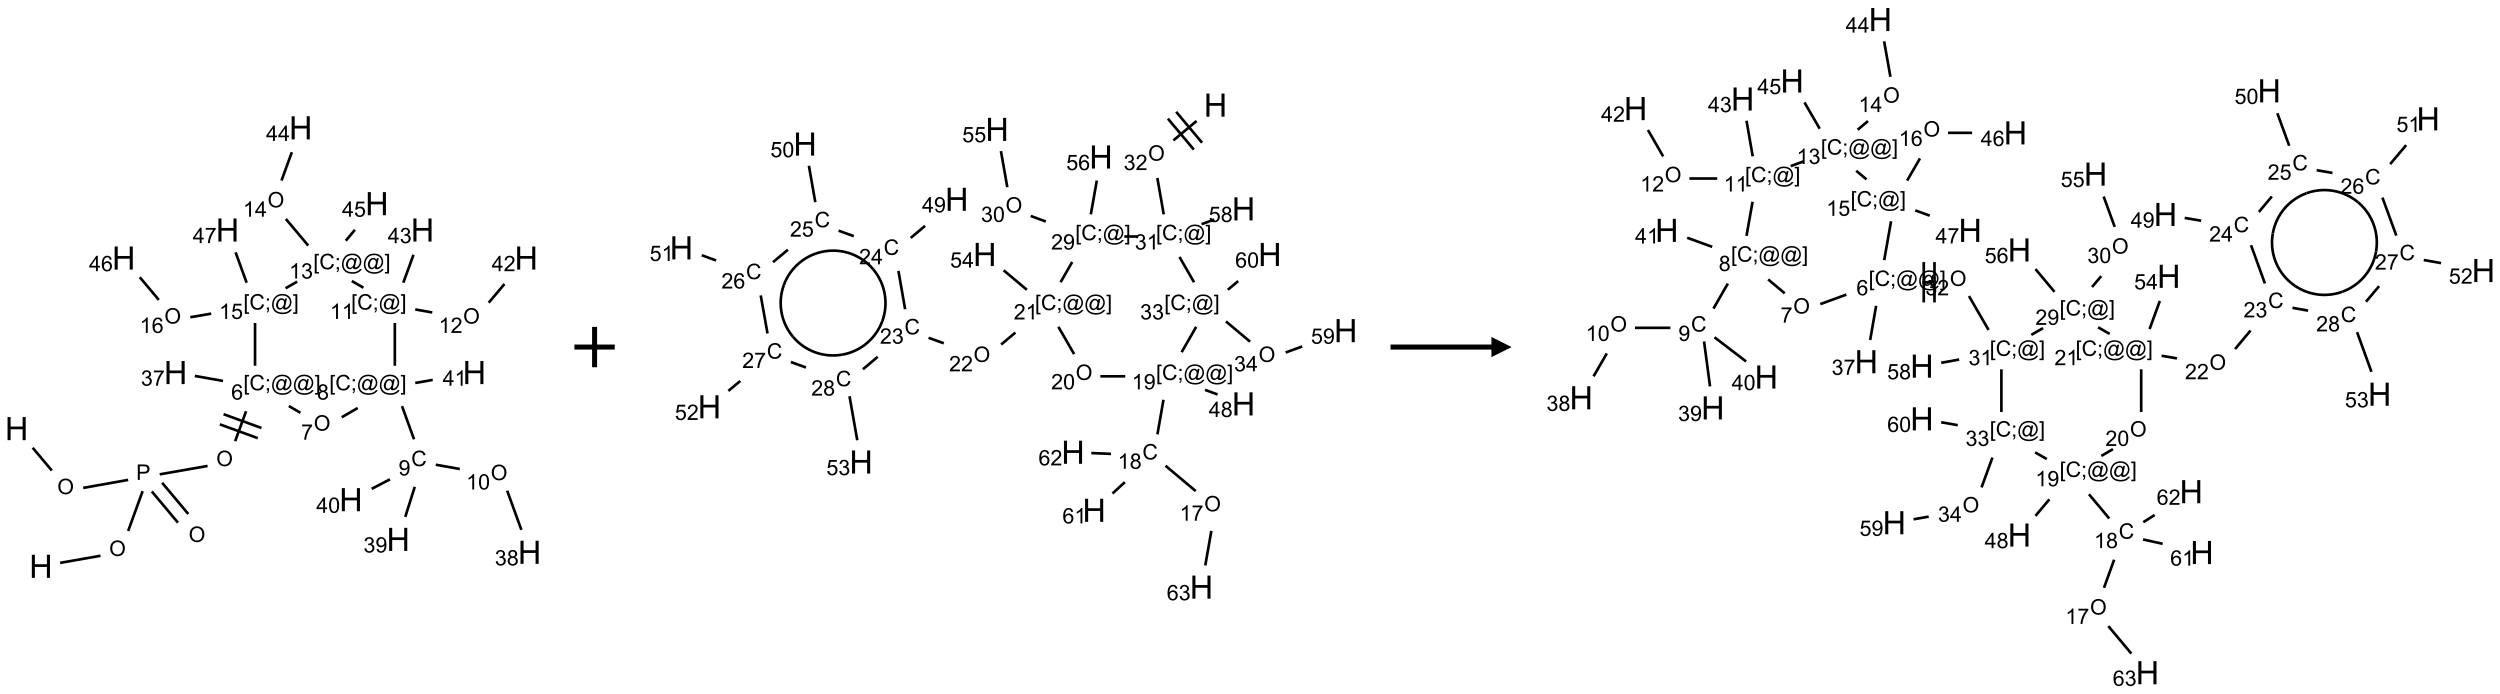 <?xml version="1.0" encoding="UTF-8"?>
<svg xmlns="http://www.w3.org/2000/svg" xmlns:xlink="http://www.w3.org/1999/xlink" width="1239" height="344" viewBox="0 0 1239 344">
<defs>
<g>
<g id="glyph-0-0">
<path d="M 2 0 L 2 -10 L 10 -10 L 10 0 Z M 2.25 -0.25 L 9.75 -0.25 L 9.75 -9.75 L 2.25 -9.75 Z M 2.25 -0.25 "/>
</g>
<g id="glyph-0-1">
<path d="M 1.281 0 L 1.281 -11.453 L 2.797 -11.453 L 2.797 -6.75 L 8.75 -6.75 L 8.75 -11.453 L 10.266 -11.453 L 10.266 0 L 8.75 0 L 8.75 -5.398 L 2.797 -5.398 L 2.797 0 Z M 1.281 0 "/>
</g>
<g id="glyph-1-0">
<path d="M 1.332 0 L 1.332 -6.668 L 6.668 -6.668 L 6.668 0 Z M 1.5 -0.168 L 6.5 -0.168 L 6.5 -6.5 L 1.5 -6.5 Z M 1.5 -0.168 "/>
</g>
<g id="glyph-1-1">
<path d="M 0.516 -3.719 C 0.516 -4.984 0.855 -5.977 1.535 -6.695 C 2.215 -7.414 3.094 -7.77 4.172 -7.77 C 4.875 -7.77 5.512 -7.602 6.078 -7.266 C 6.645 -6.93 7.074 -6.461 7.371 -5.855 C 7.668 -5.254 7.816 -4.57 7.816 -3.809 C 7.816 -3.035 7.66 -2.34 7.348 -1.73 C 7.035 -1.117 6.594 -0.656 6.02 -0.34 C 5.449 -0.027 4.828 0.129 4.168 0.129 C 3.449 0.129 2.805 -0.043 2.238 -0.391 C 1.672 -0.738 1.246 -1.211 0.953 -1.812 C 0.66 -2.414 0.516 -3.047 0.516 -3.719 Z M 1.559 -3.703 C 1.559 -2.781 1.805 -2.059 2.301 -1.527 C 2.793 -1 3.414 -0.734 4.16 -0.734 C 4.922 -0.734 5.547 -1 6.039 -1.535 C 6.531 -2.07 6.777 -2.828 6.777 -3.812 C 6.777 -4.434 6.672 -4.977 6.461 -5.441 C 6.25 -5.902 5.945 -6.262 5.539 -6.52 C 5.133 -6.773 4.68 -6.902 4.176 -6.902 C 3.461 -6.902 2.848 -6.656 2.332 -6.164 C 1.816 -5.672 1.559 -4.852 1.559 -3.703 Z M 1.559 -3.703 "/>
</g>
<g id="glyph-1-2">
<path d="M 0.824 0 L 0.824 -7.637 L 3.703 -7.637 C 4.211 -7.637 4.598 -7.609 4.863 -7.562 C 5.238 -7.5 5.555 -7.383 5.809 -7.207 C 6.062 -7.031 6.266 -6.785 6.418 -6.469 C 6.574 -6.152 6.652 -5.805 6.652 -5.426 C 6.652 -4.777 6.445 -4.227 6.031 -3.777 C 5.617 -3.328 4.871 -3.105 3.793 -3.105 L 1.832 -3.105 L 1.832 0 Z M 1.832 -4.004 L 3.809 -4.004 C 4.461 -4.004 4.922 -4.125 5.199 -4.371 C 5.473 -4.613 5.609 -4.953 5.609 -5.395 C 5.609 -5.715 5.527 -5.988 5.367 -6.215 C 5.207 -6.441 4.992 -6.594 4.73 -6.668 C 4.559 -6.711 4.246 -6.734 3.785 -6.734 L 1.832 -6.734 Z M 1.832 -4.004 "/>
</g>
<g id="glyph-1-3">
<path d="M 0.723 2.121 L 0.723 -7.637 L 2.793 -7.637 L 2.793 -6.859 L 1.66 -6.859 L 1.66 1.344 L 2.793 1.344 L 2.793 2.121 Z M 0.723 2.121 "/>
</g>
<g id="glyph-1-4">
<path d="M 6.27 -2.676 L 7.281 -2.422 C 7.07 -1.594 6.688 -0.961 6.137 -0.523 C 5.586 -0.086 4.914 0.129 4.121 0.129 C 3.297 0.129 2.629 -0.039 2.113 -0.371 C 1.598 -0.707 1.203 -1.191 0.934 -1.828 C 0.664 -2.465 0.531 -3.145 0.531 -3.875 C 0.531 -4.672 0.684 -5.363 0.988 -5.957 C 1.293 -6.547 1.723 -6.996 2.285 -7.305 C 2.844 -7.613 3.461 -7.766 4.137 -7.766 C 4.898 -7.766 5.543 -7.57 6.062 -7.184 C 6.582 -6.793 6.945 -6.246 7.152 -5.543 L 6.156 -5.309 C 5.98 -5.863 5.723 -6.266 5.387 -6.52 C 5.051 -6.773 4.625 -6.902 4.113 -6.902 C 3.527 -6.902 3.039 -6.762 2.645 -6.48 C 2.25 -6.199 1.973 -5.82 1.812 -5.348 C 1.652 -4.871 1.574 -4.383 1.574 -3.879 C 1.574 -3.23 1.668 -2.664 1.855 -2.18 C 2.047 -1.695 2.34 -1.332 2.738 -1.094 C 3.137 -0.855 3.57 -0.734 4.035 -0.734 C 4.602 -0.734 5.082 -0.898 5.473 -1.223 C 5.867 -1.551 6.133 -2.035 6.27 -2.676 Z M 6.27 -2.676 "/>
</g>
<g id="glyph-1-5">
<path d="M 0.949 -4.465 L 0.949 -5.531 L 2.016 -5.531 L 2.016 -4.465 Z M 0.949 0 L 0.949 -1.066 L 2.016 -1.066 L 2.016 0 C 2.016 0.391 1.945 0.711 1.809 0.949 C 1.668 1.191 1.449 1.379 1.145 1.512 L 0.887 1.109 C 1.082 1.023 1.23 0.895 1.324 0.727 C 1.418 0.559 1.469 0.316 1.48 0 Z M 0.949 0 "/>
</g>
<g id="glyph-1-6">
<path d="M 6.047 -0.848 C 5.82 -0.59 5.57 -0.379 5.289 -0.223 C 5.008 -0.062 4.73 0.016 4.449 0.016 C 4.141 0.016 3.84 -0.074 3.547 -0.254 C 3.254 -0.434 3.02 -0.715 2.836 -1.09 C 2.652 -1.465 2.562 -1.875 2.562 -2.324 C 2.562 -2.875 2.703 -3.43 2.988 -3.98 C 3.27 -4.535 3.621 -4.953 4.043 -5.23 C 4.461 -5.508 4.871 -5.645 5.266 -5.645 C 5.566 -5.645 5.855 -5.566 6.129 -5.41 C 6.402 -5.25 6.641 -5.012 6.84 -4.688 L 7.016 -5.496 L 7.949 -5.496 L 7.199 -2 C 7.094 -1.516 7.043 -1.246 7.043 -1.191 C 7.043 -1.098 7.078 -1.02 7.148 -0.949 C 7.219 -0.883 7.305 -0.848 7.406 -0.848 C 7.59 -0.848 7.832 -0.953 8.129 -1.168 C 8.527 -1.445 8.84 -1.816 9.07 -2.285 C 9.301 -2.75 9.418 -3.234 9.418 -3.73 C 9.418 -4.309 9.27 -4.852 8.973 -5.355 C 8.676 -5.859 8.23 -6.262 7.645 -6.562 C 7.055 -6.863 6.406 -7.016 5.691 -7.016 C 4.879 -7.016 4.137 -6.824 3.465 -6.445 C 2.793 -6.066 2.273 -5.52 1.902 -4.809 C 1.535 -4.098 1.348 -3.34 1.348 -2.527 C 1.348 -1.676 1.535 -0.941 1.902 -0.328 C 2.273 0.285 2.809 0.742 3.508 1.035 C 4.207 1.328 4.984 1.473 5.832 1.473 C 6.742 1.473 7.504 1.32 8.121 1.016 C 8.734 0.711 9.195 0.34 9.5 -0.098 L 10.441 -0.098 C 10.266 0.266 9.961 0.637 9.531 1.016 C 9.102 1.395 8.59 1.695 7.996 1.914 C 7.402 2.133 6.688 2.246 5.848 2.246 C 5.078 2.246 4.367 2.145 3.715 1.949 C 3.066 1.75 2.512 1.453 2.051 1.055 C 1.594 0.656 1.25 0.199 1.016 -0.316 C 0.723 -0.973 0.578 -1.684 0.578 -2.441 C 0.578 -3.289 0.75 -4.098 1.098 -4.863 C 1.523 -5.805 2.125 -6.527 2.902 -7.027 C 3.684 -7.527 4.629 -7.777 5.738 -7.777 C 6.602 -7.777 7.375 -7.602 8.059 -7.246 C 8.746 -6.895 9.285 -6.371 9.684 -5.672 C 10.02 -5.07 10.188 -4.418 10.188 -3.715 C 10.188 -2.707 9.832 -1.812 9.125 -1.031 C 8.492 -0.328 7.801 0.02 7.051 0.02 C 6.812 0.02 6.617 -0.016 6.473 -0.09 C 6.324 -0.16 6.215 -0.266 6.145 -0.402 C 6.102 -0.488 6.066 -0.637 6.047 -0.848 Z M 3.527 -2.262 C 3.527 -1.785 3.641 -1.414 3.863 -1.152 C 4.09 -0.887 4.348 -0.754 4.641 -0.754 C 4.836 -0.754 5.039 -0.812 5.254 -0.93 C 5.469 -1.047 5.676 -1.219 5.871 -1.449 C 6.066 -1.676 6.23 -1.969 6.355 -2.32 C 6.48 -2.672 6.543 -3.027 6.543 -3.379 C 6.543 -3.852 6.426 -4.219 6.191 -4.48 C 5.957 -4.738 5.672 -4.871 5.332 -4.871 C 5.109 -4.871 4.902 -4.812 4.707 -4.699 C 4.512 -4.586 4.32 -4.406 4.137 -4.156 C 3.953 -3.906 3.805 -3.602 3.691 -3.246 C 3.582 -2.887 3.527 -2.559 3.527 -2.262 Z M 3.527 -2.262 "/>
</g>
<g id="glyph-1-7">
<path d="M 2.27 2.121 L 0.203 2.121 L 0.203 1.344 L 1.332 1.344 L 1.332 -6.859 L 0.203 -6.859 L 0.203 -7.637 L 2.27 -7.637 Z M 2.27 2.121 "/>
</g>
<g id="glyph-1-8">
<path d="M 5.309 -5.766 L 4.375 -5.691 C 4.293 -6.059 4.172 -6.328 4.02 -6.496 C 3.766 -6.762 3.453 -6.895 3.082 -6.895 C 2.785 -6.895 2.523 -6.812 2.297 -6.645 C 2 -6.43 1.77 -6.117 1.598 -5.703 C 1.43 -5.289 1.34 -4.703 1.332 -3.938 C 1.559 -4.281 1.836 -4.535 2.16 -4.703 C 2.488 -4.871 2.828 -4.953 3.188 -4.953 C 3.812 -4.953 4.344 -4.723 4.785 -4.262 C 5.223 -3.801 5.441 -3.207 5.441 -2.48 C 5.441 -2 5.34 -1.555 5.133 -1.145 C 4.926 -0.73 4.641 -0.418 4.281 -0.199 C 3.922 0.02 3.512 0.129 3.051 0.129 C 2.27 0.129 1.633 -0.156 1.141 -0.73 C 0.648 -1.305 0.402 -2.254 0.402 -3.574 C 0.402 -5.051 0.672 -6.121 1.219 -6.793 C 1.695 -7.375 2.336 -7.668 3.141 -7.668 C 3.742 -7.668 4.234 -7.5 4.617 -7.16 C 5 -6.824 5.23 -6.359 5.309 -5.766 Z M 1.48 -2.473 C 1.48 -2.152 1.547 -1.844 1.684 -1.547 C 1.82 -1.25 2.016 -1.027 2.262 -0.871 C 2.508 -0.719 2.766 -0.641 3.035 -0.641 C 3.434 -0.641 3.773 -0.801 4.059 -1.121 C 4.344 -1.441 4.484 -1.875 4.484 -2.422 C 4.484 -2.949 4.344 -3.367 4.062 -3.668 C 3.781 -3.973 3.426 -4.125 3 -4.125 C 2.578 -4.125 2.219 -3.973 1.922 -3.668 C 1.625 -3.363 1.48 -2.969 1.48 -2.473 Z M 1.48 -2.473 "/>
</g>
<g id="glyph-1-9">
<path d="M 0.449 -2.016 L 1.387 -2.141 C 1.492 -1.609 1.676 -1.227 1.934 -0.992 C 2.191 -0.758 2.508 -0.641 2.879 -0.641 C 3.32 -0.641 3.695 -0.793 3.996 -1.098 C 4.301 -1.402 4.453 -1.781 4.453 -2.234 C 4.453 -2.664 4.312 -3.02 4.031 -3.301 C 3.75 -3.578 3.391 -3.719 2.957 -3.719 C 2.781 -3.719 2.562 -3.684 2.297 -3.613 L 2.402 -4.438 C 2.465 -4.43 2.516 -4.426 2.551 -4.426 C 2.949 -4.426 3.312 -4.531 3.629 -4.738 C 3.949 -4.949 4.109 -5.27 4.109 -5.703 C 4.109 -6.047 3.992 -6.332 3.762 -6.559 C 3.527 -6.785 3.227 -6.895 2.859 -6.895 C 2.496 -6.895 2.191 -6.781 1.949 -6.551 C 1.707 -6.324 1.547 -5.98 1.48 -5.52 L 0.543 -5.688 C 0.656 -6.316 0.918 -6.805 1.324 -7.148 C 1.73 -7.492 2.234 -7.668 2.84 -7.668 C 3.254 -7.668 3.641 -7.578 3.988 -7.398 C 4.34 -7.219 4.609 -6.977 4.793 -6.668 C 4.98 -6.359 5.074 -6.031 5.074 -5.684 C 5.074 -5.352 4.984 -5.051 4.809 -4.781 C 4.629 -4.512 4.367 -4.297 4.02 -4.137 C 4.473 -4.031 4.824 -3.816 5.074 -3.488 C 5.324 -3.16 5.449 -2.75 5.449 -2.254 C 5.449 -1.59 5.203 -1.023 4.719 -0.559 C 4.234 -0.098 3.617 0.137 2.875 0.137 C 2.203 0.137 1.648 -0.062 1.207 -0.465 C 0.762 -0.863 0.512 -1.379 0.449 -2.016 Z M 0.449 -2.016 "/>
</g>
<g id="glyph-1-10">
<path d="M 0.504 -6.637 L 0.504 -7.535 L 5.449 -7.535 L 5.449 -6.809 C 4.961 -6.289 4.48 -5.602 4.004 -4.746 C 3.527 -3.887 3.156 -3.004 2.895 -2.098 C 2.707 -1.461 2.59 -0.762 2.535 0 L 1.574 0 C 1.582 -0.602 1.703 -1.328 1.926 -2.176 C 2.152 -3.027 2.477 -3.848 2.898 -4.637 C 3.32 -5.426 3.77 -6.094 4.246 -6.637 Z M 0.504 -6.637 "/>
</g>
<g id="glyph-1-11">
<path d="M 1.887 -4.141 C 1.496 -4.281 1.207 -4.484 1.02 -4.75 C 0.832 -5.016 0.738 -5.328 0.738 -5.699 C 0.738 -6.254 0.938 -6.719 1.34 -7.098 C 1.738 -7.477 2.27 -7.668 2.934 -7.668 C 3.598 -7.668 4.137 -7.473 4.543 -7.086 C 4.949 -6.699 5.152 -6.227 5.152 -5.672 C 5.152 -5.316 5.059 -5.008 4.871 -4.746 C 4.688 -4.484 4.406 -4.281 4.027 -4.141 C 4.496 -3.988 4.852 -3.742 5.098 -3.402 C 5.34 -3.062 5.465 -2.656 5.465 -2.184 C 5.465 -1.531 5.234 -0.98 4.77 -0.535 C 4.309 -0.09 3.703 0.129 2.949 0.129 C 2.195 0.129 1.586 -0.094 1.125 -0.539 C 0.664 -0.984 0.434 -1.543 0.434 -2.207 C 0.434 -2.703 0.559 -3.121 0.809 -3.457 C 1.062 -3.793 1.422 -4.02 1.887 -4.141 Z M 1.699 -5.73 C 1.699 -5.367 1.812 -5.074 2.047 -4.844 C 2.281 -4.613 2.582 -4.5 2.953 -4.5 C 3.312 -4.5 3.609 -4.613 3.84 -4.84 C 4.07 -5.066 4.188 -5.348 4.188 -5.676 C 4.188 -6.02 4.07 -6.309 3.832 -6.543 C 3.594 -6.777 3.297 -6.895 2.941 -6.895 C 2.586 -6.895 2.289 -6.781 2.051 -6.551 C 1.816 -6.324 1.699 -6.047 1.699 -5.73 Z M 1.395 -2.203 C 1.395 -1.938 1.461 -1.676 1.586 -1.426 C 1.711 -1.176 1.902 -0.984 2.152 -0.848 C 2.402 -0.711 2.672 -0.641 2.957 -0.641 C 3.406 -0.641 3.777 -0.785 4.066 -1.074 C 4.359 -1.363 4.504 -1.727 4.504 -2.172 C 4.504 -2.625 4.355 -2.996 4.055 -3.293 C 3.754 -3.586 3.379 -3.734 2.926 -3.734 C 2.484 -3.734 2.121 -3.59 1.832 -3.297 C 1.543 -3.004 1.395 -2.641 1.395 -2.203 Z M 1.395 -2.203 "/>
</g>
<g id="glyph-1-12">
<path d="M 0.582 -1.766 L 1.484 -1.848 C 1.562 -1.426 1.707 -1.117 1.922 -0.926 C 2.137 -0.734 2.414 -0.641 2.75 -0.641 C 3.039 -0.641 3.289 -0.707 3.508 -0.84 C 3.727 -0.973 3.902 -1.148 4.043 -1.367 C 4.18 -1.586 4.297 -1.887 4.391 -2.262 C 4.484 -2.637 4.531 -3.016 4.531 -3.406 C 4.531 -3.449 4.531 -3.512 4.527 -3.594 C 4.34 -3.297 4.082 -3.055 3.758 -2.867 C 3.434 -2.68 3.082 -2.59 2.703 -2.59 C 2.07 -2.59 1.535 -2.816 1.098 -3.277 C 0.66 -3.734 0.441 -4.34 0.441 -5.09 C 0.441 -5.863 0.672 -6.484 1.129 -6.957 C 1.586 -7.43 2.156 -7.668 2.844 -7.668 C 3.34 -7.668 3.793 -7.531 4.207 -7.266 C 4.617 -7 4.93 -6.617 5.145 -6.121 C 5.355 -5.629 5.465 -4.91 5.465 -3.973 C 5.465 -2.996 5.359 -2.223 5.145 -1.645 C 4.934 -1.066 4.617 -0.625 4.199 -0.324 C 3.781 -0.02 3.293 0.129 2.73 0.129 C 2.133 0.129 1.645 -0.035 1.266 -0.367 C 0.887 -0.699 0.66 -1.164 0.582 -1.766 Z M 4.422 -5.137 C 4.422 -5.676 4.277 -6.102 3.992 -6.418 C 3.707 -6.734 3.359 -6.891 2.957 -6.891 C 2.543 -6.891 2.18 -6.719 1.871 -6.379 C 1.562 -6.039 1.406 -5.598 1.406 -5.059 C 1.406 -4.57 1.555 -4.176 1.848 -3.871 C 2.141 -3.566 2.5 -3.418 2.934 -3.418 C 3.367 -3.418 3.723 -3.57 4.004 -3.871 C 4.281 -4.176 4.422 -4.598 4.422 -5.137 Z M 4.422 -5.137 "/>
</g>
<g id="glyph-1-13">
<path d="M 3.973 0 L 3.035 0 L 3.035 -5.973 C 2.809 -5.758 2.516 -5.543 2.148 -5.328 C 1.781 -5.113 1.453 -4.953 1.16 -4.844 L 1.16 -5.75 C 1.684 -5.996 2.145 -6.297 2.535 -6.645 C 2.93 -6.996 3.207 -7.336 3.371 -7.668 L 3.973 -7.668 Z M 3.973 0 "/>
</g>
<g id="glyph-1-14">
<path d="M 0.441 -3.766 C 0.441 -4.668 0.535 -5.395 0.723 -5.945 C 0.906 -6.496 1.184 -6.922 1.551 -7.219 C 1.918 -7.516 2.375 -7.668 2.934 -7.668 C 3.344 -7.668 3.703 -7.586 4.012 -7.418 C 4.32 -7.254 4.574 -7.016 4.777 -6.707 C 4.977 -6.395 5.137 -6.016 5.25 -5.57 C 5.363 -5.125 5.422 -4.523 5.422 -3.766 C 5.422 -2.871 5.328 -2.148 5.145 -1.598 C 4.961 -1.047 4.688 -0.621 4.32 -0.32 C 3.953 -0.02 3.492 0.129 2.934 0.129 C 2.195 0.129 1.617 -0.133 1.199 -0.66 C 0.695 -1.297 0.441 -2.332 0.441 -3.766 Z M 1.406 -3.766 C 1.406 -2.512 1.555 -1.68 1.848 -1.262 C 2.141 -0.848 2.5 -0.641 2.934 -0.641 C 3.363 -0.641 3.727 -0.848 4.02 -1.266 C 4.312 -1.684 4.457 -2.516 4.457 -3.766 C 4.457 -5.023 4.312 -5.859 4.02 -6.27 C 3.727 -6.684 3.359 -6.891 2.922 -6.891 C 2.492 -6.891 2.148 -6.707 1.891 -6.344 C 1.566 -5.879 1.406 -5.02 1.406 -3.766 Z M 1.406 -3.766 "/>
</g>
<g id="glyph-1-15">
<path d="M 3.449 0 L 3.449 -1.828 L 0.137 -1.828 L 0.137 -2.688 L 3.621 -7.637 L 4.387 -7.637 L 4.387 -2.688 L 5.418 -2.688 L 5.418 -1.828 L 4.387 -1.828 L 4.387 0 Z M 3.449 -2.688 L 3.449 -6.129 L 1.059 -2.688 Z M 3.449 -2.688 "/>
</g>
<g id="glyph-1-16">
<path d="M 5.371 -0.902 L 5.371 0 L 0.324 0 C 0.316 -0.227 0.352 -0.441 0.434 -0.652 C 0.562 -0.996 0.766 -1.332 1.051 -1.668 C 1.332 -2 1.742 -2.387 2.277 -2.824 C 3.105 -3.504 3.668 -4.043 3.957 -4.441 C 4.25 -4.84 4.395 -5.215 4.395 -5.566 C 4.395 -5.938 4.262 -6.254 3.996 -6.508 C 3.73 -6.762 3.387 -6.891 2.957 -6.891 C 2.508 -6.891 2.145 -6.754 1.875 -6.484 C 1.605 -6.215 1.469 -5.84 1.465 -5.359 L 0.5 -5.457 C 0.566 -6.176 0.812 -6.727 1.246 -7.102 C 1.676 -7.477 2.254 -7.668 2.98 -7.668 C 3.711 -7.668 4.293 -7.465 4.719 -7.059 C 5.145 -6.652 5.359 -6.148 5.359 -5.547 C 5.359 -5.242 5.297 -4.941 5.172 -4.645 C 5.047 -4.352 4.84 -4.039 4.551 -3.715 C 4.262 -3.387 3.777 -2.938 3.105 -2.371 C 2.543 -1.898 2.18 -1.578 2.02 -1.41 C 1.859 -1.242 1.73 -1.07 1.625 -0.902 Z M 5.371 -0.902 "/>
</g>
<g id="glyph-1-17">
<path d="M 0.441 -2 L 1.426 -2.082 C 1.5 -1.605 1.668 -1.242 1.934 -1.004 C 2.199 -0.762 2.52 -0.641 2.895 -0.641 C 3.348 -0.641 3.73 -0.812 4.043 -1.152 C 4.355 -1.492 4.512 -1.941 4.512 -2.504 C 4.512 -3.039 4.359 -3.461 4.059 -3.77 C 3.758 -4.078 3.367 -4.234 2.879 -4.234 C 2.578 -4.234 2.305 -4.164 2.062 -4.027 C 1.82 -3.891 1.629 -3.715 1.488 -3.496 L 0.609 -3.609 L 1.348 -7.531 L 5.145 -7.531 L 5.145 -6.637 L 2.098 -6.637 L 1.688 -4.582 C 2.145 -4.902 2.625 -5.062 3.129 -5.062 C 3.797 -5.062 4.359 -4.832 4.816 -4.371 C 5.277 -3.91 5.504 -3.312 5.504 -2.59 C 5.504 -1.898 5.305 -1.301 4.902 -0.797 C 4.41 -0.18 3.742 0.129 2.895 0.129 C 2.199 0.129 1.633 -0.062 1.195 -0.453 C 0.758 -0.844 0.504 -1.359 0.441 -2 Z M 0.441 -2 "/>
</g>
</g>
</defs>
<path fill="none" stroke-width="0.033" stroke-linecap="butt" stroke-linejoin="miter" stroke="rgb(0%, 0%, 0%)" stroke-opacity="1" stroke-miterlimit="10" d="M 0.199 3.964 L 0.436 4.246 " transform="matrix(40, 0, 0, 40, 8.238, 63.354)"/>
<path fill="none" stroke-width="0.033" stroke-linecap="butt" stroke-linejoin="miter" stroke="rgb(0%, 0%, 0%)" stroke-opacity="1" stroke-miterlimit="10" d="M 0.825 4.461 L 1.382 4.362 " transform="matrix(40, 0, 0, 40, 8.238, 63.354)"/>
<path fill="none" stroke-width="0.033" stroke-linecap="butt" stroke-linejoin="miter" stroke="rgb(0%, 0%, 0%)" stroke-opacity="1" stroke-miterlimit="10" d="M 1.675 4.505 L 1.999 4.892 " transform="matrix(40, 0, 0, 40, 8.238, 63.354)"/>
<path fill="none" stroke-width="0.033" stroke-linecap="butt" stroke-linejoin="miter" stroke="rgb(0%, 0%, 0%)" stroke-opacity="1" stroke-miterlimit="10" d="M 1.803 4.398 L 2.127 4.785 " transform="matrix(40, 0, 0, 40, 8.238, 63.354)"/>
<path fill="none" stroke-width="0.033" stroke-linecap="butt" stroke-linejoin="miter" stroke="rgb(0%, 0%, 0%)" stroke-opacity="1" stroke-miterlimit="10" d="M 1.561 4.502 L 1.382 4.995 " transform="matrix(40, 0, 0, 40, 8.238, 63.354)"/>
<path fill="none" stroke-width="0.033" stroke-linecap="butt" stroke-linejoin="miter" stroke="rgb(0%, 0%, 0%)" stroke-opacity="1" stroke-miterlimit="10" d="M 1.039 5.302 L 0.539 5.39 " transform="matrix(40, 0, 0, 40, 8.238, 63.354)"/>
<path fill="none" stroke-width="0.033" stroke-linecap="butt" stroke-linejoin="miter" stroke="rgb(0%, 0%, 0%)" stroke-opacity="1" stroke-miterlimit="10" d="M 1.773 4.293 L 2.366 4.189 " transform="matrix(40, 0, 0, 40, 8.238, 63.354)"/>
<path fill="none" stroke-width="0.033" stroke-linecap="butt" stroke-linejoin="miter" stroke="rgb(0%, 0%, 0%)" stroke-opacity="1" stroke-miterlimit="10" d="M 2.708 3.882 L 2.843 3.511 " transform="matrix(40, 0, 0, 40, 8.238, 63.354)"/>
<path fill="none" stroke-width="0.033" stroke-linecap="butt" stroke-linejoin="miter" stroke="rgb(0%, 0%, 0%)" stroke-opacity="1" stroke-miterlimit="10" d="M 3.033 3.719 L 2.564 3.548 " transform="matrix(40, 0, 0, 40, 8.238, 63.354)"/>
<path fill="none" stroke-width="0.033" stroke-linecap="butt" stroke-linejoin="miter" stroke="rgb(0%, 0%, 0%)" stroke-opacity="1" stroke-miterlimit="10" d="M 2.988 3.845 L 2.518 3.674 " transform="matrix(40, 0, 0, 40, 8.238, 63.354)"/>
<path fill="none" stroke-width="0.033" stroke-linecap="butt" stroke-linejoin="miter" stroke="rgb(0%, 0%, 0%)" stroke-opacity="1" stroke-miterlimit="10" d="M 2.557 3.136 L 2.208 3.074 " transform="matrix(40, 0, 0, 40, 8.238, 63.354)"/>
<path fill="none" stroke-width="0.033" stroke-linecap="butt" stroke-linejoin="miter" stroke="rgb(0%, 0%, 0%)" stroke-opacity="1" stroke-miterlimit="10" d="M 3.373 3.447 L 3.517 3.531 " transform="matrix(40, 0, 0, 40, 8.238, 63.354)"/>
<path fill="none" stroke-width="0.033" stroke-linecap="butt" stroke-linejoin="miter" stroke="rgb(0%, 0%, 0%)" stroke-opacity="1" stroke-miterlimit="10" d="M 4.028 3.586 L 4.226 3.471 " transform="matrix(40, 0, 0, 40, 8.238, 63.354)"/>
<path fill="none" stroke-width="0.033" stroke-linecap="butt" stroke-linejoin="miter" stroke="rgb(0%, 0%, 0%)" stroke-opacity="1" stroke-miterlimit="10" d="M 4.775 3.448 L 4.924 3.859 " transform="matrix(40, 0, 0, 40, 8.238, 63.354)"/>
<path fill="none" stroke-width="0.033" stroke-linecap="butt" stroke-linejoin="miter" stroke="rgb(0%, 0%, 0%)" stroke-opacity="1" stroke-miterlimit="10" d="M 5.193 4.174 L 5.491 4.227 " transform="matrix(40, 0, 0, 40, 8.238, 63.354)"/>
<path fill="none" stroke-width="0.033" stroke-linecap="butt" stroke-linejoin="miter" stroke="rgb(0%, 0%, 0%)" stroke-opacity="1" stroke-miterlimit="10" d="M 6.078 4.496 L 6.254 4.981 " transform="matrix(40, 0, 0, 40, 8.238, 63.354)"/>
<path fill="none" stroke-width="0.033" stroke-linecap="butt" stroke-linejoin="miter" stroke="rgb(0%, 0%, 0%)" stroke-opacity="1" stroke-miterlimit="10" d="M 4.933 4.448 L 4.815 4.821 " transform="matrix(40, 0, 0, 40, 8.238, 63.354)"/>
<path fill="none" stroke-width="0.033" stroke-linecap="butt" stroke-linejoin="miter" stroke="rgb(0%, 0%, 0%)" stroke-opacity="1" stroke-miterlimit="10" d="M 4.625 4.355 L 4.399 4.473 " transform="matrix(40, 0, 0, 40, 8.238, 63.354)"/>
<path fill="none" stroke-width="0.033" stroke-linecap="butt" stroke-linejoin="miter" stroke="rgb(0%, 0%, 0%)" stroke-opacity="1" stroke-miterlimit="10" d="M 4.939 3.161 L 5.155 3.123 " transform="matrix(40, 0, 0, 40, 8.238, 63.354)"/>
<path fill="none" stroke-width="0.033" stroke-linecap="butt" stroke-linejoin="miter" stroke="rgb(0%, 0%, 0%)" stroke-opacity="1" stroke-miterlimit="10" d="M 4.686 2.948 L 4.686 2.418 " transform="matrix(40, 0, 0, 40, 8.238, 63.354)"/>
<path fill="none" stroke-width="0.033" stroke-linecap="butt" stroke-linejoin="miter" stroke="rgb(0%, 0%, 0%)" stroke-opacity="1" stroke-miterlimit="10" d="M 4.939 2.25 L 5.15 2.288 " transform="matrix(40, 0, 0, 40, 8.238, 63.354)"/>
<path fill="none" stroke-width="0.033" stroke-linecap="butt" stroke-linejoin="miter" stroke="rgb(0%, 0%, 0%)" stroke-opacity="1" stroke-miterlimit="10" d="M 5.849 2.167 L 6.044 1.935 " transform="matrix(40, 0, 0, 40, 8.238, 63.354)"/>
<path fill="none" stroke-width="0.033" stroke-linecap="butt" stroke-linejoin="miter" stroke="rgb(0%, 0%, 0%)" stroke-opacity="1" stroke-miterlimit="10" d="M 4.791 1.919 L 4.917 1.573 " transform="matrix(40, 0, 0, 40, 8.238, 63.354)"/>
<path fill="none" stroke-width="0.033" stroke-linecap="butt" stroke-linejoin="miter" stroke="rgb(0%, 0%, 0%)" stroke-opacity="1" stroke-miterlimit="10" d="M 4.297 1.981 L 4.153 1.898 " transform="matrix(40, 0, 0, 40, 8.238, 63.354)"/>
<path fill="none" stroke-width="0.033" stroke-linecap="butt" stroke-linejoin="miter" stroke="rgb(0%, 0%, 0%)" stroke-opacity="1" stroke-miterlimit="10" d="M 3.613 1.459 L 3.336 1.129 " transform="matrix(40, 0, 0, 40, 8.238, 63.354)"/>
<path fill="none" stroke-width="0.033" stroke-linecap="butt" stroke-linejoin="miter" stroke="rgb(0%, 0%, 0%)" stroke-opacity="1" stroke-miterlimit="10" d="M 3.282 0.653 L 3.41 0.302 " transform="matrix(40, 0, 0, 40, 8.238, 63.354)"/>
<path fill="none" stroke-width="0.033" stroke-linecap="butt" stroke-linejoin="miter" stroke="rgb(0%, 0%, 0%)" stroke-opacity="1" stroke-miterlimit="10" d="M 4.078 1.399 L 4.191 1.264 " transform="matrix(40, 0, 0, 40, 8.238, 63.354)"/>
<path fill="none" stroke-width="0.033" stroke-linecap="butt" stroke-linejoin="miter" stroke="rgb(0%, 0%, 0%)" stroke-opacity="1" stroke-miterlimit="10" d="M 3.476 1.905 L 3.332 1.988 " transform="matrix(40, 0, 0, 40, 8.238, 63.354)"/>
<path fill="none" stroke-width="0.033" stroke-linecap="butt" stroke-linejoin="miter" stroke="rgb(0%, 0%, 0%)" stroke-opacity="1" stroke-miterlimit="10" d="M 2.954 2.418 L 2.954 2.948 " transform="matrix(40, 0, 0, 40, 8.238, 63.354)"/>
<path fill="none" stroke-width="0.033" stroke-linecap="butt" stroke-linejoin="miter" stroke="rgb(0%, 0%, 0%)" stroke-opacity="1" stroke-miterlimit="10" d="M 2.411 2.302 L 2.152 2.347 " transform="matrix(40, 0, 0, 40, 8.238, 63.354)"/>
<path fill="none" stroke-width="0.033" stroke-linecap="butt" stroke-linejoin="miter" stroke="rgb(0%, 0%, 0%)" stroke-opacity="1" stroke-miterlimit="10" d="M 1.762 2.132 L 1.526 1.851 " transform="matrix(40, 0, 0, 40, 8.238, 63.354)"/>
<path fill="none" stroke-width="0.033" stroke-linecap="butt" stroke-linejoin="miter" stroke="rgb(0%, 0%, 0%)" stroke-opacity="1" stroke-miterlimit="10" d="M 2.85 1.919 L 2.713 1.543 " transform="matrix(40, 0, 0, 40, 8.238, 63.354)"/>
<g fill="rgb(0%, 0%, 0%)" fill-opacity="1">
<use xlink:href="#glyph-0-1" x="2.465" y="218.148"/>
</g>
<g fill="rgb(0%, 0%, 0%)" fill-opacity="1">
<use xlink:href="#glyph-1-1" x="28.371" y="244.91"/>
</g>
<g fill="rgb(0%, 0%, 0%)" fill-opacity="1">
<use xlink:href="#glyph-1-2" x="67.457" y="237.828"/>
</g>
<g fill="rgb(0%, 0%, 0%)" fill-opacity="1">
<use xlink:href="#glyph-1-1" x="93.477" y="268.605"/>
</g>
<g fill="rgb(0%, 0%, 0%)" fill-opacity="1">
<use xlink:href="#glyph-1-1" x="54.086" y="275.555"/>
</g>
<g fill="rgb(0%, 0%, 0%)" fill-opacity="1">
<use xlink:href="#glyph-0-1" x="14.496" y="286.379"/>
</g>
<g fill="rgb(0%, 0%, 0%)" fill-opacity="1">
<use xlink:href="#glyph-1-1" x="107.156" y="231.02"/>
</g>
<g fill="rgb(0%, 0%, 0%)" fill-opacity="1">
<use xlink:href="#glyph-1-3" x="120.629" y="193.438"/>
<use xlink:href="#glyph-1-4" x="123.592" y="193.438"/>
<use xlink:href="#glyph-1-5" x="131.296" y="193.438"/>
<use xlink:href="#glyph-1-6" x="134.259" y="193.438"/>
<use xlink:href="#glyph-1-6" x="145.087" y="193.438"/>
<use xlink:href="#glyph-1-7" x="155.915" y="193.438"/>
</g>
<g fill="rgb(0%, 0%, 0%)" fill-opacity="1">
<use xlink:href="#glyph-1-8" x="114.578" y="198.062"/>
</g>
<g fill="rgb(0%, 0%, 0%)" fill-opacity="1">
<use xlink:href="#glyph-0-1" x="81.25" y="190.363"/>
</g>
<g fill="rgb(0%, 0%, 0%)" fill-opacity="1">
<use xlink:href="#glyph-1-9" x="69.816" y="191.156"/>
<use xlink:href="#glyph-1-10" x="75.749" y="191.156"/>
</g>
<g fill="rgb(0%, 0%, 0%)" fill-opacity="1">
<use xlink:href="#glyph-1-1" x="155.48" y="213.434"/>
</g>
<g fill="rgb(0%, 0%, 0%)" fill-opacity="1">
<use xlink:href="#glyph-1-10" x="149.211" y="217.934"/>
</g>
<g fill="rgb(0%, 0%, 0%)" fill-opacity="1">
<use xlink:href="#glyph-1-3" x="163.199" y="193.438"/>
<use xlink:href="#glyph-1-4" x="166.163" y="193.438"/>
<use xlink:href="#glyph-1-5" x="173.866" y="193.438"/>
<use xlink:href="#glyph-1-6" x="176.829" y="193.438"/>
<use xlink:href="#glyph-1-6" x="187.658" y="193.438"/>
<use xlink:href="#glyph-1-7" x="198.486" y="193.438"/>
</g>
<g fill="rgb(0%, 0%, 0%)" fill-opacity="1">
<use xlink:href="#glyph-1-11" x="157.129" y="198.062"/>
</g>
<g fill="rgb(0%, 0%, 0%)" fill-opacity="1">
<use xlink:href="#glyph-1-4" x="203.785" y="231.016"/>
</g>
<g fill="rgb(0%, 0%, 0%)" fill-opacity="1">
<use xlink:href="#glyph-1-12" x="197.516" y="235.652"/>
</g>
<g fill="rgb(0%, 0%, 0%)" fill-opacity="1">
<use xlink:href="#glyph-1-1" x="243.191" y="237.965"/>
</g>
<g fill="rgb(0%, 0%, 0%)" fill-opacity="1">
<use xlink:href="#glyph-1-13" x="231.02" y="242.598"/>
<use xlink:href="#glyph-1-14" x="236.952" y="242.598"/>
</g>
<g fill="rgb(0%, 0%, 0%)" fill-opacity="1">
<use xlink:href="#glyph-0-1" x="256.68" y="279.434"/>
</g>
<g fill="rgb(0%, 0%, 0%)" fill-opacity="1">
<use xlink:href="#glyph-1-9" x="245.23" y="280.223"/>
<use xlink:href="#glyph-1-11" x="251.163" y="280.223"/>
</g>
<g fill="rgb(0%, 0%, 0%)" fill-opacity="1">
<use xlink:href="#glyph-0-1" x="191.578" y="273.047"/>
</g>
<g fill="rgb(0%, 0%, 0%)" fill-opacity="1">
<use xlink:href="#glyph-1-9" x="180.129" y="273.84"/>
<use xlink:href="#glyph-1-12" x="186.061" y="273.84"/>
</g>
<g fill="rgb(0%, 0%, 0%)" fill-opacity="1">
<use xlink:href="#glyph-0-1" x="168.125" y="253.367"/>
</g>
<g fill="rgb(0%, 0%, 0%)" fill-opacity="1">
<use xlink:href="#glyph-1-15" x="156.719" y="254.16"/>
<use xlink:href="#glyph-1-14" x="162.651" y="254.16"/>
</g>
<g fill="rgb(0%, 0%, 0%)" fill-opacity="1">
<use xlink:href="#glyph-0-1" x="229.316" y="190.363"/>
</g>
<g fill="rgb(0%, 0%, 0%)" fill-opacity="1">
<use xlink:href="#glyph-1-15" x="219.359" y="191.156"/>
<use xlink:href="#glyph-1-13" x="225.292" y="191.156"/>
</g>
<g fill="rgb(0%, 0%, 0%)" fill-opacity="1">
<use xlink:href="#glyph-1-3" x="174.027" y="153.438"/>
<use xlink:href="#glyph-1-4" x="176.991" y="153.438"/>
<use xlink:href="#glyph-1-5" x="184.694" y="153.438"/>
<use xlink:href="#glyph-1-6" x="187.658" y="153.438"/>
<use xlink:href="#glyph-1-7" x="198.486" y="153.438"/>
</g>
<g fill="rgb(0%, 0%, 0%)" fill-opacity="1">
<use xlink:href="#glyph-1-13" x="163.512" y="158.062"/>
<use xlink:href="#glyph-1-13" x="169.444" y="158.062"/>
</g>
<g fill="rgb(0%, 0%, 0%)" fill-opacity="1">
<use xlink:href="#glyph-1-1" x="229.512" y="160.379"/>
</g>
<g fill="rgb(0%, 0%, 0%)" fill-opacity="1">
<use xlink:href="#glyph-1-13" x="217.391" y="165.008"/>
<use xlink:href="#glyph-1-16" x="223.323" y="165.008"/>
</g>
<g fill="rgb(0%, 0%, 0%)" fill-opacity="1">
<use xlink:href="#glyph-0-1" x="255.027" y="133.613"/>
</g>
<g fill="rgb(0%, 0%, 0%)" fill-opacity="1">
<use xlink:href="#glyph-1-15" x="243.672" y="134.406"/>
<use xlink:href="#glyph-1-16" x="249.604" y="134.406"/>
</g>
<g fill="rgb(0%, 0%, 0%)" fill-opacity="1">
<use xlink:href="#glyph-0-1" x="203.605" y="119.723"/>
</g>
<g fill="rgb(0%, 0%, 0%)" fill-opacity="1">
<use xlink:href="#glyph-1-15" x="192.172" y="120.516"/>
<use xlink:href="#glyph-1-9" x="198.104" y="120.516"/>
</g>
<g fill="rgb(0%, 0%, 0%)" fill-opacity="1">
<use xlink:href="#glyph-1-3" x="155.27" y="133.438"/>
<use xlink:href="#glyph-1-4" x="158.233" y="133.438"/>
<use xlink:href="#glyph-1-5" x="165.936" y="133.438"/>
<use xlink:href="#glyph-1-6" x="168.9" y="133.438"/>
<use xlink:href="#glyph-1-6" x="179.728" y="133.438"/>
<use xlink:href="#glyph-1-7" x="190.556" y="133.438"/>
</g>
<g fill="rgb(0%, 0%, 0%)" fill-opacity="1">
<use xlink:href="#glyph-1-13" x="143.277" y="138.062"/>
<use xlink:href="#glyph-1-9" x="149.21" y="138.062"/>
</g>
<g fill="rgb(0%, 0%, 0%)" fill-opacity="1">
<use xlink:href="#glyph-1-1" x="132.59" y="102.789"/>
</g>
<g fill="rgb(0%, 0%, 0%)" fill-opacity="1">
<use xlink:href="#glyph-1-13" x="120.422" y="107.422"/>
<use xlink:href="#glyph-1-15" x="126.354" y="107.422"/>
</g>
<g fill="rgb(0%, 0%, 0%)" fill-opacity="1">
<use xlink:href="#glyph-0-1" x="143.254" y="69.082"/>
</g>
<g fill="rgb(0%, 0%, 0%)" fill-opacity="1">
<use xlink:href="#glyph-1-15" x="131.852" y="69.844"/>
<use xlink:href="#glyph-1-15" x="137.784" y="69.844"/>
</g>
<g fill="rgb(0%, 0%, 0%)" fill-opacity="1">
<use xlink:href="#glyph-0-1" x="180.996" y="106.668"/>
</g>
<g fill="rgb(0%, 0%, 0%)" fill-opacity="1">
<use xlink:href="#glyph-1-15" x="169.504" y="107.43"/>
<use xlink:href="#glyph-1-17" x="175.436" y="107.43"/>
</g>
<g fill="rgb(0%, 0%, 0%)" fill-opacity="1">
<use xlink:href="#glyph-1-3" x="120.629" y="153.438"/>
<use xlink:href="#glyph-1-4" x="123.592" y="153.438"/>
<use xlink:href="#glyph-1-5" x="131.296" y="153.438"/>
<use xlink:href="#glyph-1-6" x="134.259" y="153.438"/>
<use xlink:href="#glyph-1-7" x="145.087" y="153.438"/>
</g>
<g fill="rgb(0%, 0%, 0%)" fill-opacity="1">
<use xlink:href="#glyph-1-13" x="108.582" y="158.062"/>
<use xlink:href="#glyph-1-17" x="114.514" y="158.062"/>
</g>
<g fill="rgb(0%, 0%, 0%)" fill-opacity="1">
<use xlink:href="#glyph-1-1" x="81.445" y="160.379"/>
</g>
<g fill="rgb(0%, 0%, 0%)" fill-opacity="1">
<use xlink:href="#glyph-1-13" x="69.25" y="165.008"/>
<use xlink:href="#glyph-1-8" x="75.182" y="165.008"/>
</g>
<g fill="rgb(0%, 0%, 0%)" fill-opacity="1">
<use xlink:href="#glyph-0-1" x="55.539" y="133.613"/>
</g>
<g fill="rgb(0%, 0%, 0%)" fill-opacity="1">
<use xlink:href="#glyph-1-15" x="44.109" y="134.406"/>
<use xlink:href="#glyph-1-8" x="50.042" y="134.406"/>
</g>
<g fill="rgb(0%, 0%, 0%)" fill-opacity="1">
<use xlink:href="#glyph-0-1" x="106.961" y="119.723"/>
</g>
<g fill="rgb(0%, 0%, 0%)" fill-opacity="1">
<use xlink:href="#glyph-1-15" x="95.527" y="120.484"/>
<use xlink:href="#glyph-1-10" x="101.46" y="120.484"/>
</g>
<path fill="none" stroke-width="0.062" stroke-linecap="butt" stroke-linejoin="miter" stroke="rgb(0%, 0%, 0%)" stroke-opacity="1" stroke-miterlimit="10" d="M -0 0 L 0.5 0 M 0.25 -0.25 L 0.25 0.25 " transform="matrix(40, 0, 0, 40, 284.676, 172)"/>
<path fill="none" stroke-width="0.033" stroke-linecap="butt" stroke-linejoin="miter" stroke="rgb(0%, 0%, 0%)" stroke-opacity="1" stroke-miterlimit="10" d="M 6.383 0.197 L 6.096 0.437 " transform="matrix(40, 0, 0, 40, 337.699, 52.094)"/>
<path fill="none" stroke-width="0.033" stroke-linecap="butt" stroke-linejoin="miter" stroke="rgb(0%, 0%, 0%)" stroke-opacity="1" stroke-miterlimit="10" d="M 6.028 0.168 L 6.349 0.551 " transform="matrix(40, 0, 0, 40, 337.699, 52.094)"/>
<path fill="none" stroke-width="0.033" stroke-linecap="butt" stroke-linejoin="miter" stroke="rgb(0%, 0%, 0%)" stroke-opacity="1" stroke-miterlimit="10" d="M 6.13 0.083 L 6.451 0.466 " transform="matrix(40, 0, 0, 40, 337.699, 52.094)"/>
<path fill="none" stroke-width="0.033" stroke-linecap="butt" stroke-linejoin="miter" stroke="rgb(0%, 0%, 0%)" stroke-opacity="1" stroke-miterlimit="10" d="M 5.897 0.903 L 5.976 1.353 " transform="matrix(40, 0, 0, 40, 337.699, 52.094)"/>
<path fill="none" stroke-width="0.033" stroke-linecap="butt" stroke-linejoin="miter" stroke="rgb(0%, 0%, 0%)" stroke-opacity="1" stroke-miterlimit="10" d="M 6.445 1.475 L 6.602 1.418 " transform="matrix(40, 0, 0, 40, 337.699, 52.094)"/>
<path fill="none" stroke-width="0.033" stroke-linecap="butt" stroke-linejoin="miter" stroke="rgb(0%, 0%, 0%)" stroke-opacity="1" stroke-miterlimit="10" d="M 5.655 1.628 L 5.488 1.628 " transform="matrix(40, 0, 0, 40, 337.699, 52.094)"/>
<path fill="none" stroke-width="0.033" stroke-linecap="butt" stroke-linejoin="miter" stroke="rgb(0%, 0%, 0%)" stroke-opacity="1" stroke-miterlimit="10" d="M 4.515 1.442 L 4.328 1.374 " transform="matrix(40, 0, 0, 40, 337.699, 52.094)"/>
<path fill="none" stroke-width="0.033" stroke-linecap="butt" stroke-linejoin="miter" stroke="rgb(0%, 0%, 0%)" stroke-opacity="1" stroke-miterlimit="10" d="M 4.038 1.017 L 3.959 0.57 " transform="matrix(40, 0, 0, 40, 337.699, 52.094)"/>
<path fill="none" stroke-width="0.033" stroke-linecap="butt" stroke-linejoin="miter" stroke="rgb(0%, 0%, 0%)" stroke-opacity="1" stroke-miterlimit="10" d="M 5.073 1.353 L 5.147 0.935 " transform="matrix(40, 0, 0, 40, 337.699, 52.094)"/>
<path fill="none" stroke-width="0.033" stroke-linecap="butt" stroke-linejoin="miter" stroke="rgb(0%, 0%, 0%)" stroke-opacity="1" stroke-miterlimit="10" d="M 4.842 1.944 L 4.698 2.195 " transform="matrix(40, 0, 0, 40, 337.699, 52.094)"/>
<path fill="none" stroke-width="0.033" stroke-linecap="butt" stroke-linejoin="miter" stroke="rgb(0%, 0%, 0%)" stroke-opacity="1" stroke-miterlimit="10" d="M 4.138 2.818 L 3.962 2.966 " transform="matrix(40, 0, 0, 40, 337.699, 52.094)"/>
<path fill="none" stroke-width="0.033" stroke-linecap="butt" stroke-linejoin="miter" stroke="rgb(0%, 0%, 0%)" stroke-opacity="1" stroke-miterlimit="10" d="M 3.251 2.951 L 3.062 2.883 " transform="matrix(40, 0, 0, 40, 337.699, 52.094)"/>
<path fill="none" stroke-width="0.033" stroke-linecap="butt" stroke-linejoin="miter" stroke="rgb(0%, 0%, 0%)" stroke-opacity="1" stroke-miterlimit="10" d="M 2.772 2.529 L 2.689 2.054 " transform="matrix(40, 0, 0, 40, 337.699, 52.094)"/>
<path fill="none" stroke-width="0.033" stroke-linecap="butt" stroke-linejoin="miter" stroke="rgb(0%, 0%, 0%)" stroke-opacity="1" stroke-miterlimit="10" d="M 2.841 1.646 L 3.019 1.496 " transform="matrix(40, 0, 0, 40, 337.699, 52.094)"/>
<path fill="none" stroke-width="0.033" stroke-linecap="butt" stroke-linejoin="miter" stroke="rgb(0%, 0%, 0%)" stroke-opacity="1" stroke-miterlimit="10" d="M 2.136 1.624 L 1.948 1.556 " transform="matrix(40, 0, 0, 40, 337.699, 52.094)"/>
<path fill="none" stroke-width="0.033" stroke-linecap="butt" stroke-linejoin="miter" stroke="rgb(0%, 0%, 0%)" stroke-opacity="1" stroke-miterlimit="10" d="M 1.659 1.202 L 1.58 0.752 " transform="matrix(40, 0, 0, 40, 337.699, 52.094)"/>
<path fill="none" stroke-width="0.033" stroke-linecap="butt" stroke-linejoin="miter" stroke="rgb(0%, 0%, 0%)" stroke-opacity="1" stroke-miterlimit="10" d="M 1.319 1.792 L 1.135 1.946 " transform="matrix(40, 0, 0, 40, 337.699, 52.094)"/>
<path fill="none" stroke-width="0.033" stroke-linecap="butt" stroke-linejoin="miter" stroke="rgb(0%, 0%, 0%)" stroke-opacity="1" stroke-miterlimit="10" d="M 0.43 1.925 L 0.252 1.86 " transform="matrix(40, 0, 0, 40, 337.699, 52.094)"/>
<path fill="none" stroke-width="0.033" stroke-linecap="butt" stroke-linejoin="miter" stroke="rgb(0%, 0%, 0%)" stroke-opacity="1" stroke-miterlimit="10" d="M 0.983 2.358 L 1.067 2.829 " transform="matrix(40, 0, 0, 40, 337.699, 52.094)"/>
<path fill="none" stroke-width="0.033" stroke-linecap="butt" stroke-linejoin="miter" stroke="rgb(0%, 0%, 0%)" stroke-opacity="1" stroke-miterlimit="10" d="M 0.729 3.418 L 0.582 3.541 " transform="matrix(40, 0, 0, 40, 337.699, 52.094)"/>
<path fill="none" stroke-width="0.033" stroke-linecap="butt" stroke-linejoin="miter" stroke="rgb(0%, 0%, 0%)" stroke-opacity="1" stroke-miterlimit="10" d="M 1.356 3.183 L 1.543 3.251 " transform="matrix(40, 0, 0, 40, 337.699, 52.094)"/>
<path fill="none" stroke-width="0.033" stroke-linecap="butt" stroke-linejoin="miter" stroke="rgb(0%, 0%, 0%)" stroke-opacity="1" stroke-miterlimit="10" d="M 2.249 3.273 L 2.433 3.118 " transform="matrix(40, 0, 0, 40, 337.699, 52.094)"/>
<path fill="none" stroke-width="0.033" stroke-linecap="butt" stroke-linejoin="miter" stroke="rgb(0%, 0%, 0%)" stroke-opacity="1" stroke-miterlimit="10" d="M 2.083 3.607 L 2.179 4.152 " transform="matrix(40, 0, 0, 40, 337.699, 52.094)"/>
<path fill="none" stroke-width="0.033" stroke-linecap="butt" stroke-linejoin="miter" stroke="rgb(0%, 0%, 0%)" stroke-opacity="1" stroke-miterlimit="10" d="M 4.28 2.288 L 3.993 2.047 " transform="matrix(40, 0, 0, 40, 337.699, 52.094)"/>
<path fill="none" stroke-width="0.033" stroke-linecap="butt" stroke-linejoin="miter" stroke="rgb(0%, 0%, 0%)" stroke-opacity="1" stroke-miterlimit="10" d="M 4.671 2.747 L 4.866 3.085 " transform="matrix(40, 0, 0, 40, 337.699, 52.094)"/>
<path fill="none" stroke-width="0.033" stroke-linecap="butt" stroke-linejoin="miter" stroke="rgb(0%, 0%, 0%)" stroke-opacity="1" stroke-miterlimit="10" d="M 5.191 3.36 L 5.499 3.36 " transform="matrix(40, 0, 0, 40, 337.699, 52.094)"/>
<path fill="none" stroke-width="0.033" stroke-linecap="butt" stroke-linejoin="miter" stroke="rgb(0%, 0%, 0%)" stroke-opacity="1" stroke-miterlimit="10" d="M 5.973 3.651 L 5.898 4.079 " transform="matrix(40, 0, 0, 40, 337.699, 52.094)"/>
<path fill="none" stroke-width="0.033" stroke-linecap="butt" stroke-linejoin="miter" stroke="rgb(0%, 0%, 0%)" stroke-opacity="1" stroke-miterlimit="10" d="M 5.998 4.468 L 6.372 4.782 " transform="matrix(40, 0, 0, 40, 337.699, 52.094)"/>
<path fill="none" stroke-width="0.033" stroke-linecap="butt" stroke-linejoin="miter" stroke="rgb(0%, 0%, 0%)" stroke-opacity="1" stroke-miterlimit="10" d="M 6.566 5.276 L 6.491 5.703 " transform="matrix(40, 0, 0, 40, 337.699, 52.094)"/>
<path fill="none" stroke-width="0.033" stroke-linecap="butt" stroke-linejoin="miter" stroke="rgb(0%, 0%, 0%)" stroke-opacity="1" stroke-miterlimit="10" d="M 5.494 4.672 L 5.341 4.812 " transform="matrix(40, 0, 0, 40, 337.699, 52.094)"/>
<path fill="none" stroke-width="0.033" stroke-linecap="butt" stroke-linejoin="miter" stroke="rgb(0%, 0%, 0%)" stroke-opacity="1" stroke-miterlimit="10" d="M 5.323 4.321 L 5.079 4.311 " transform="matrix(40, 0, 0, 40, 337.699, 52.094)"/>
<path fill="none" stroke-width="0.033" stroke-linecap="butt" stroke-linejoin="miter" stroke="rgb(0%, 0%, 0%)" stroke-opacity="1" stroke-miterlimit="10" d="M 6.487 3.528 L 6.643 3.585 " transform="matrix(40, 0, 0, 40, 337.699, 52.094)"/>
<path fill="none" stroke-width="0.033" stroke-linecap="butt" stroke-linejoin="miter" stroke="rgb(0%, 0%, 0%)" stroke-opacity="1" stroke-miterlimit="10" d="M 6.198 3.061 L 6.378 2.747 " transform="matrix(40, 0, 0, 40, 337.699, 52.094)"/>
<path fill="none" stroke-width="0.033" stroke-linecap="butt" stroke-linejoin="miter" stroke="rgb(0%, 0%, 0%)" stroke-opacity="1" stroke-miterlimit="10" d="M 6.352 2.195 L 6.171 1.881 " transform="matrix(40, 0, 0, 40, 337.699, 52.094)"/>
<path fill="none" stroke-width="0.033" stroke-linecap="butt" stroke-linejoin="miter" stroke="rgb(0%, 0%, 0%)" stroke-opacity="1" stroke-miterlimit="10" d="M 6.747 2.68 L 7.046 2.931 " transform="matrix(40, 0, 0, 40, 337.699, 52.094)"/>
<path fill="none" stroke-width="0.033" stroke-linecap="butt" stroke-linejoin="miter" stroke="rgb(0%, 0%, 0%)" stroke-opacity="1" stroke-miterlimit="10" d="M 7.487 3.065 L 7.692 2.99 " transform="matrix(40, 0, 0, 40, 337.699, 52.094)"/>
<path fill="none" stroke-width="0.033" stroke-linecap="butt" stroke-linejoin="miter" stroke="rgb(0%, 0%, 0%)" stroke-opacity="1" stroke-miterlimit="10" d="M 6.77 2.288 L 6.899 2.18 " transform="matrix(40, 0, 0, 40, 337.699, 52.094)"/>
<path fill="none" stroke-width="0.033" stroke-linecap="butt" stroke-linejoin="miter" stroke="rgb(0%, 0%, 0%)" stroke-opacity="1" stroke-miterlimit="10" d="M 2.377 2.035 C 2.526 2.213 2.569 2.456 2.49 2.675 " transform="matrix(40, 0, 0, 40, 337.699, 52.094)"/>
<path fill="none" stroke-width="0.033" stroke-linecap="butt" stroke-linejoin="miter" stroke="rgb(0%, 0%, 0%)" stroke-opacity="1" stroke-miterlimit="10" d="M 1.767 1.813 C 1.995 1.772 2.228 1.857 2.377 2.035 " transform="matrix(40, 0, 0, 40, 337.699, 52.094)"/>
<path fill="none" stroke-width="0.033" stroke-linecap="butt" stroke-linejoin="miter" stroke="rgb(0%, 0%, 0%)" stroke-opacity="1" stroke-miterlimit="10" d="M 1.269 2.23 C 1.348 2.012 1.538 1.853 1.767 1.813 " transform="matrix(40, 0, 0, 40, 337.699, 52.094)"/>
<path fill="none" stroke-width="0.033" stroke-linecap="butt" stroke-linejoin="miter" stroke="rgb(0%, 0%, 0%)" stroke-opacity="1" stroke-miterlimit="10" d="M 1.382 2.87 C 1.233 2.692 1.19 2.448 1.269 2.23 " transform="matrix(40, 0, 0, 40, 337.699, 52.094)"/>
<path fill="none" stroke-width="0.033" stroke-linecap="butt" stroke-linejoin="miter" stroke="rgb(0%, 0%, 0%)" stroke-opacity="1" stroke-miterlimit="10" d="M 1.992 3.092 C 1.764 3.132 1.531 3.048 1.382 2.87 " transform="matrix(40, 0, 0, 40, 337.699, 52.094)"/>
<path fill="none" stroke-width="0.033" stroke-linecap="butt" stroke-linejoin="miter" stroke="rgb(0%, 0%, 0%)" stroke-opacity="1" stroke-miterlimit="10" d="M 2.49 2.675 C 2.41 2.893 2.221 3.052 1.992 3.092 " transform="matrix(40, 0, 0, 40, 337.699, 52.094)"/>
<g fill="rgb(0%, 0%, 0%)" fill-opacity="1">
<use xlink:href="#glyph-0-1" x="596.617" y="57.82"/>
</g>
<g fill="rgb(0%, 0%, 0%)" fill-opacity="1">
<use xlink:href="#glyph-1-1" x="568.992" y="79.652"/>
</g>
<g fill="rgb(0%, 0%, 0%)" fill-opacity="1">
<use xlink:href="#glyph-1-9" x="556.871" y="84.285"/>
<use xlink:href="#glyph-1-16" x="562.803" y="84.285"/>
</g>
<g fill="rgb(0%, 0%, 0%)" fill-opacity="1">
<use xlink:href="#glyph-1-3" x="572.902" y="119.051"/>
<use xlink:href="#glyph-1-4" x="575.866" y="119.051"/>
<use xlink:href="#glyph-1-5" x="583.569" y="119.051"/>
<use xlink:href="#glyph-1-6" x="586.533" y="119.051"/>
<use xlink:href="#glyph-1-7" x="597.361" y="119.051"/>
</g>
<g fill="rgb(0%, 0%, 0%)" fill-opacity="1">
<use xlink:href="#glyph-1-9" x="562.391" y="123.68"/>
<use xlink:href="#glyph-1-13" x="568.323" y="123.68"/>
</g>
<g fill="rgb(0%, 0%, 0%)" fill-opacity="1">
<use xlink:href="#glyph-0-1" x="610.508" y="109.246"/>
</g>
<g fill="rgb(0%, 0%, 0%)" fill-opacity="1">
<use xlink:href="#glyph-1-17" x="599.055" y="110.035"/>
<use xlink:href="#glyph-1-11" x="604.987" y="110.035"/>
</g>
<g fill="rgb(0%, 0%, 0%)" fill-opacity="1">
<use xlink:href="#glyph-1-3" x="532.902" y="119.051"/>
<use xlink:href="#glyph-1-4" x="535.866" y="119.051"/>
<use xlink:href="#glyph-1-5" x="543.569" y="119.051"/>
<use xlink:href="#glyph-1-6" x="546.533" y="119.051"/>
<use xlink:href="#glyph-1-7" x="557.361" y="119.051"/>
</g>
<g fill="rgb(0%, 0%, 0%)" fill-opacity="1">
<use xlink:href="#glyph-1-16" x="520.902" y="123.68"/>
<use xlink:href="#glyph-1-12" x="526.835" y="123.68"/>
</g>
<g fill="rgb(0%, 0%, 0%)" fill-opacity="1">
<use xlink:href="#glyph-1-1" x="498.352" y="105.367"/>
</g>
<g fill="rgb(0%, 0%, 0%)" fill-opacity="1">
<use xlink:href="#glyph-1-9" x="486.176" y="109.996"/>
<use xlink:href="#glyph-1-14" x="492.108" y="109.996"/>
</g>
<g fill="rgb(0%, 0%, 0%)" fill-opacity="1">
<use xlink:href="#glyph-0-1" x="488.387" y="69.852"/>
</g>
<g fill="rgb(0%, 0%, 0%)" fill-opacity="1">
<use xlink:href="#glyph-1-17" x="476.895" y="70.512"/>
<use xlink:href="#glyph-1-17" x="482.827" y="70.512"/>
</g>
<g fill="rgb(0%, 0%, 0%)" fill-opacity="1">
<use xlink:href="#glyph-0-1" x="539.867" y="83.531"/>
</g>
<g fill="rgb(0%, 0%, 0%)" fill-opacity="1">
<use xlink:href="#glyph-1-17" x="528.438" y="84.324"/>
<use xlink:href="#glyph-1-8" x="534.37" y="84.324"/>
</g>
<g fill="rgb(0%, 0%, 0%)" fill-opacity="1">
<use xlink:href="#glyph-1-3" x="512.902" y="153.691"/>
<use xlink:href="#glyph-1-4" x="515.866" y="153.691"/>
<use xlink:href="#glyph-1-5" x="523.569" y="153.691"/>
<use xlink:href="#glyph-1-6" x="526.533" y="153.691"/>
<use xlink:href="#glyph-1-6" x="537.361" y="153.691"/>
<use xlink:href="#glyph-1-7" x="548.189" y="153.691"/>
</g>
<g fill="rgb(0%, 0%, 0%)" fill-opacity="1">
<use xlink:href="#glyph-1-16" x="502.391" y="158.32"/>
<use xlink:href="#glyph-1-13" x="508.323" y="158.32"/>
</g>
<g fill="rgb(0%, 0%, 0%)" fill-opacity="1">
<use xlink:href="#glyph-1-1" x="482.473" y="179.398"/>
</g>
<g fill="rgb(0%, 0%, 0%)" fill-opacity="1">
<use xlink:href="#glyph-1-16" x="470.352" y="184.031"/>
<use xlink:href="#glyph-1-16" x="476.284" y="184.031"/>
</g>
<g fill="rgb(0%, 0%, 0%)" fill-opacity="1">
<use xlink:href="#glyph-1-4" x="448.246" y="165.715"/>
</g>
<g fill="rgb(0%, 0%, 0%)" fill-opacity="1">
<use xlink:href="#glyph-1-16" x="436.062" y="170.352"/>
<use xlink:href="#glyph-1-9" x="441.995" y="170.352"/>
</g>
<g fill="rgb(0%, 0%, 0%)" fill-opacity="1">
<use xlink:href="#glyph-1-4" x="437.922" y="126.32"/>
</g>
<g fill="rgb(0%, 0%, 0%)" fill-opacity="1">
<use xlink:href="#glyph-1-16" x="425.773" y="130.957"/>
<use xlink:href="#glyph-1-15" x="431.706" y="130.957"/>
</g>
<g fill="rgb(0%, 0%, 0%)" fill-opacity="1">
<use xlink:href="#glyph-0-1" x="468.387" y="104.492"/>
</g>
<g fill="rgb(0%, 0%, 0%)" fill-opacity="1">
<use xlink:href="#glyph-1-15" x="456.938" y="105.285"/>
<use xlink:href="#glyph-1-12" x="462.87" y="105.285"/>
</g>
<g fill="rgb(0%, 0%, 0%)" fill-opacity="1">
<use xlink:href="#glyph-1-4" x="403.711" y="112.641"/>
</g>
<g fill="rgb(0%, 0%, 0%)" fill-opacity="1">
<use xlink:href="#glyph-1-16" x="391.473" y="117.277"/>
<use xlink:href="#glyph-1-17" x="397.405" y="117.277"/>
</g>
<g fill="rgb(0%, 0%, 0%)" fill-opacity="1">
<use xlink:href="#glyph-0-1" x="393.211" y="77.133"/>
</g>
<g fill="rgb(0%, 0%, 0%)" fill-opacity="1">
<use xlink:href="#glyph-1-17" x="381.801" y="77.922"/>
<use xlink:href="#glyph-1-14" x="387.733" y="77.922"/>
</g>
<g fill="rgb(0%, 0%, 0%)" fill-opacity="1">
<use xlink:href="#glyph-1-4" x="369.695" y="138.352"/>
</g>
<g fill="rgb(0%, 0%, 0%)" fill-opacity="1">
<use xlink:href="#glyph-1-16" x="357.516" y="142.988"/>
<use xlink:href="#glyph-1-8" x="363.448" y="142.988"/>
</g>
<g fill="rgb(0%, 0%, 0%)" fill-opacity="1">
<use xlink:href="#glyph-0-1" x="331.926" y="128.555"/>
</g>
<g fill="rgb(0%, 0%, 0%)" fill-opacity="1">
<use xlink:href="#glyph-1-17" x="321.965" y="129.348"/>
<use xlink:href="#glyph-1-13" x="327.897" y="129.348"/>
</g>
<g fill="rgb(0%, 0%, 0%)" fill-opacity="1">
<use xlink:href="#glyph-1-4" x="380.016" y="177.746"/>
</g>
<g fill="rgb(0%, 0%, 0%)" fill-opacity="1">
<use xlink:href="#glyph-1-16" x="367.832" y="182.379"/>
<use xlink:href="#glyph-1-10" x="373.764" y="182.379"/>
</g>
<g fill="rgb(0%, 0%, 0%)" fill-opacity="1">
<use xlink:href="#glyph-0-1" x="345.82" y="207.34"/>
</g>
<g fill="rgb(0%, 0%, 0%)" fill-opacity="1">
<use xlink:href="#glyph-1-17" x="334.461" y="208.133"/>
<use xlink:href="#glyph-1-16" x="340.393" y="208.133"/>
</g>
<g fill="rgb(0%, 0%, 0%)" fill-opacity="1">
<use xlink:href="#glyph-1-4" x="414.227" y="191.426"/>
</g>
<g fill="rgb(0%, 0%, 0%)" fill-opacity="1">
<use xlink:href="#glyph-1-16" x="402.031" y="196.062"/>
<use xlink:href="#glyph-1-11" x="407.964" y="196.062"/>
</g>
<g fill="rgb(0%, 0%, 0%)" fill-opacity="1">
<use xlink:href="#glyph-0-1" x="420.992" y="234.699"/>
</g>
<g fill="rgb(0%, 0%, 0%)" fill-opacity="1">
<use xlink:href="#glyph-1-17" x="409.559" y="235.492"/>
<use xlink:href="#glyph-1-9" x="415.491" y="235.492"/>
</g>
<g fill="rgb(0%, 0%, 0%)" fill-opacity="1">
<use xlink:href="#glyph-0-1" x="482.277" y="131.855"/>
</g>
<g fill="rgb(0%, 0%, 0%)" fill-opacity="1">
<use xlink:href="#glyph-1-17" x="470.875" y="132.617"/>
<use xlink:href="#glyph-1-15" x="476.807" y="132.617"/>
</g>
<g fill="rgb(0%, 0%, 0%)" fill-opacity="1">
<use xlink:href="#glyph-1-1" x="533.113" y="188.328"/>
</g>
<g fill="rgb(0%, 0%, 0%)" fill-opacity="1">
<use xlink:href="#glyph-1-16" x="520.941" y="192.961"/>
<use xlink:href="#glyph-1-14" x="526.874" y="192.961"/>
</g>
<g fill="rgb(0%, 0%, 0%)" fill-opacity="1">
<use xlink:href="#glyph-1-3" x="572.902" y="188.332"/>
<use xlink:href="#glyph-1-4" x="575.866" y="188.332"/>
<use xlink:href="#glyph-1-5" x="583.569" y="188.332"/>
<use xlink:href="#glyph-1-6" x="586.533" y="188.332"/>
<use xlink:href="#glyph-1-6" x="597.361" y="188.332"/>
<use xlink:href="#glyph-1-7" x="608.189" y="188.332"/>
</g>
<g fill="rgb(0%, 0%, 0%)" fill-opacity="1">
<use xlink:href="#glyph-1-13" x="560.898" y="192.961"/>
<use xlink:href="#glyph-1-12" x="566.831" y="192.961"/>
</g>
<g fill="rgb(0%, 0%, 0%)" fill-opacity="1">
<use xlink:href="#glyph-1-4" x="566.152" y="227.715"/>
</g>
<g fill="rgb(0%, 0%, 0%)" fill-opacity="1">
<use xlink:href="#glyph-1-13" x="553.953" y="232.352"/>
<use xlink:href="#glyph-1-11" x="559.885" y="232.352"/>
</g>
<g fill="rgb(0%, 0%, 0%)" fill-opacity="1">
<use xlink:href="#glyph-1-1" x="596.812" y="253.434"/>
</g>
<g fill="rgb(0%, 0%, 0%)" fill-opacity="1">
<use xlink:href="#glyph-1-13" x="584.609" y="258.062"/>
<use xlink:href="#glyph-1-10" x="590.542" y="258.062"/>
</g>
<g fill="rgb(0%, 0%, 0%)" fill-opacity="1">
<use xlink:href="#glyph-0-1" x="589.668" y="296.703"/>
</g>
<g fill="rgb(0%, 0%, 0%)" fill-opacity="1">
<use xlink:href="#glyph-1-8" x="578.234" y="297.496"/>
<use xlink:href="#glyph-1-9" x="584.167" y="297.496"/>
</g>
<g fill="rgb(0%, 0%, 0%)" fill-opacity="1">
<use xlink:href="#glyph-0-1" x="536.484" y="258.625"/>
</g>
<g fill="rgb(0%, 0%, 0%)" fill-opacity="1">
<use xlink:href="#glyph-1-8" x="526.523" y="259.414"/>
<use xlink:href="#glyph-1-13" x="532.456" y="259.414"/>
</g>
<g fill="rgb(0%, 0%, 0%)" fill-opacity="1">
<use xlink:href="#glyph-0-1" x="526.012" y="229.855"/>
</g>
<g fill="rgb(0%, 0%, 0%)" fill-opacity="1">
<use xlink:href="#glyph-1-8" x="514.656" y="230.648"/>
<use xlink:href="#glyph-1-16" x="520.589" y="230.648"/>
</g>
<g fill="rgb(0%, 0%, 0%)" fill-opacity="1">
<use xlink:href="#glyph-0-1" x="610.508" y="205.887"/>
</g>
<g fill="rgb(0%, 0%, 0%)" fill-opacity="1">
<use xlink:href="#glyph-1-15" x="599.059" y="206.68"/>
<use xlink:href="#glyph-1-11" x="604.991" y="206.68"/>
</g>
<g fill="rgb(0%, 0%, 0%)" fill-opacity="1">
<use xlink:href="#glyph-1-3" x="577.023" y="153.691"/>
<use xlink:href="#glyph-1-4" x="579.987" y="153.691"/>
<use xlink:href="#glyph-1-5" x="587.69" y="153.691"/>
<use xlink:href="#glyph-1-6" x="590.654" y="153.691"/>
<use xlink:href="#glyph-1-7" x="601.482" y="153.691"/>
</g>
<g fill="rgb(0%, 0%, 0%)" fill-opacity="1">
<use xlink:href="#glyph-1-9" x="565.035" y="158.32"/>
<use xlink:href="#glyph-1-9" x="570.967" y="158.32"/>
</g>
<g fill="rgb(0%, 0%, 0%)" fill-opacity="1">
<use xlink:href="#glyph-1-1" x="623.758" y="179.398"/>
</g>
<g fill="rgb(0%, 0%, 0%)" fill-opacity="1">
<use xlink:href="#glyph-1-9" x="611.59" y="184.031"/>
<use xlink:href="#glyph-1-15" x="617.522" y="184.031"/>
</g>
<g fill="rgb(0%, 0%, 0%)" fill-opacity="1">
<use xlink:href="#glyph-0-1" x="661.148" y="169.598"/>
</g>
<g fill="rgb(0%, 0%, 0%)" fill-opacity="1">
<use xlink:href="#glyph-1-17" x="649.699" y="170.391"/>
<use xlink:href="#glyph-1-12" x="655.632" y="170.391"/>
</g>
<g fill="rgb(0%, 0%, 0%)" fill-opacity="1">
<use xlink:href="#glyph-0-1" x="623.562" y="131.855"/>
</g>
<g fill="rgb(0%, 0%, 0%)" fill-opacity="1">
<use xlink:href="#glyph-1-8" x="612.152" y="132.648"/>
<use xlink:href="#glyph-1-14" x="618.085" y="132.648"/>
</g>
<path fill-rule="nonzero" fill="rgb(0%, 0%, 0%)" fill-opacity="1" d="M 689.145 173.25 L 739.145 173.25 L 739.145 177 L 749.145 172 L 739.145 167 L 739.145 170.75 L 689.145 170.75 "/>
<path fill="none" stroke-width="0.033" stroke-linecap="butt" stroke-linejoin="miter" stroke="rgb(0%, 0%, 0%)" stroke-opacity="1" stroke-miterlimit="10" d="M 4.227 3.255 L 4.394 3.255 " transform="matrix(40, 0, 0, 40, 783.652, 9.676)"/>
<path fill="none" stroke-width="0.033" stroke-linecap="butt" stroke-linejoin="miter" stroke="rgb(0%, 0%, 0%)" stroke-opacity="1" stroke-miterlimit="10" d="M 4.377 3.505 L 4.377 3.005 " transform="matrix(40, 0, 0, 40, 783.652, 9.676)"/>
<path fill="none" stroke-width="0.033" stroke-linecap="butt" stroke-linejoin="miter" stroke="rgb(0%, 0%, 0%)" stroke-opacity="1" stroke-miterlimit="10" d="M 4.244 3.505 L 4.244 3.005 " transform="matrix(40, 0, 0, 40, 783.652, 9.676)"/>
<path fill="none" stroke-width="0.033" stroke-linecap="butt" stroke-linejoin="miter" stroke="rgb(0%, 0%, 0%)" stroke-opacity="1" stroke-miterlimit="10" d="M 4.804 3.426 L 5.047 3.846 " transform="matrix(40, 0, 0, 40, 783.652, 9.676)"/>
<path fill="none" stroke-width="0.033" stroke-linecap="butt" stroke-linejoin="miter" stroke="rgb(0%, 0%, 0%)" stroke-opacity="1" stroke-miterlimit="10" d="M 4.683 4.213 L 4.46 4.253 " transform="matrix(40, 0, 0, 40, 783.652, 9.676)"/>
<path fill="none" stroke-width="0.033" stroke-linecap="butt" stroke-linejoin="miter" stroke="rgb(0%, 0%, 0%)" stroke-opacity="1" stroke-miterlimit="10" d="M 5.577 3.907 L 5.722 3.823 " transform="matrix(40, 0, 0, 40, 783.652, 9.676)"/>
<path fill="none" stroke-width="0.033" stroke-linecap="butt" stroke-linejoin="miter" stroke="rgb(0%, 0%, 0%)" stroke-opacity="1" stroke-miterlimit="10" d="M 6.329 3.314 L 6.443 3.179 " transform="matrix(40, 0, 0, 40, 783.652, 9.676)"/>
<path fill="none" stroke-width="0.033" stroke-linecap="butt" stroke-linejoin="miter" stroke="rgb(0%, 0%, 0%)" stroke-opacity="1" stroke-miterlimit="10" d="M 6.61 2.569 L 6.473 2.193 " transform="matrix(40, 0, 0, 40, 783.652, 9.676)"/>
<path fill="none" stroke-width="0.033" stroke-linecap="butt" stroke-linejoin="miter" stroke="rgb(0%, 0%, 0%)" stroke-opacity="1" stroke-miterlimit="10" d="M 5.864 3.374 L 5.628 3.092 " transform="matrix(40, 0, 0, 40, 783.652, 9.676)"/>
<path fill="none" stroke-width="0.033" stroke-linecap="butt" stroke-linejoin="miter" stroke="rgb(0%, 0%, 0%)" stroke-opacity="1" stroke-miterlimit="10" d="M 6.404 3.813 L 6.548 3.896 " transform="matrix(40, 0, 0, 40, 783.652, 9.676)"/>
<path fill="none" stroke-width="0.033" stroke-linecap="butt" stroke-linejoin="miter" stroke="rgb(0%, 0%, 0%)" stroke-opacity="1" stroke-miterlimit="10" d="M 7.191 4.166 L 7.381 4.199 " transform="matrix(40, 0, 0, 40, 783.652, 9.676)"/>
<path fill="none" stroke-width="0.033" stroke-linecap="butt" stroke-linejoin="miter" stroke="rgb(0%, 0%, 0%)" stroke-opacity="1" stroke-miterlimit="10" d="M 8.101 4.083 L 8.293 3.853 " transform="matrix(40, 0, 0, 40, 783.652, 9.676)"/>
<path fill="none" stroke-width="0.033" stroke-linecap="butt" stroke-linejoin="miter" stroke="rgb(0%, 0%, 0%)" stroke-opacity="1" stroke-miterlimit="10" d="M 8.471 3.27 L 8.299 2.796 " transform="matrix(40, 0, 0, 40, 783.652, 9.676)"/>
<path fill="none" stroke-width="0.033" stroke-linecap="butt" stroke-linejoin="miter" stroke="rgb(0%, 0%, 0%)" stroke-opacity="1" stroke-miterlimit="10" d="M 7.681 2.493 L 7.477 2.458 " transform="matrix(40, 0, 0, 40, 783.652, 9.676)"/>
<path fill="none" stroke-width="0.033" stroke-linecap="butt" stroke-linejoin="miter" stroke="rgb(0%, 0%, 0%)" stroke-opacity="1" stroke-miterlimit="10" d="M 8.396 2.384 L 8.557 2.192 " transform="matrix(40, 0, 0, 40, 783.652, 9.676)"/>
<path fill="none" stroke-width="0.033" stroke-linecap="butt" stroke-linejoin="miter" stroke="rgb(0%, 0%, 0%)" stroke-opacity="1" stroke-miterlimit="10" d="M 8.772 1.564 L 8.625 1.161 " transform="matrix(40, 0, 0, 40, 783.652, 9.676)"/>
<path fill="none" stroke-width="0.033" stroke-linecap="butt" stroke-linejoin="miter" stroke="rgb(0%, 0%, 0%)" stroke-opacity="1" stroke-miterlimit="10" d="M 9.112 1.867 L 9.308 1.901 " transform="matrix(40, 0, 0, 40, 783.652, 9.676)"/>
<path fill="none" stroke-width="0.033" stroke-linecap="butt" stroke-linejoin="miter" stroke="rgb(0%, 0%, 0%)" stroke-opacity="1" stroke-miterlimit="10" d="M 10.023 1.791 L 10.221 1.556 " transform="matrix(40, 0, 0, 40, 783.652, 9.676)"/>
<path fill="none" stroke-width="0.033" stroke-linecap="butt" stroke-linejoin="miter" stroke="rgb(0%, 0%, 0%)" stroke-opacity="1" stroke-miterlimit="10" d="M 9.927 2.206 L 10.099 2.677 " transform="matrix(40, 0, 0, 40, 783.652, 9.676)"/>
<path fill="none" stroke-width="0.033" stroke-linecap="butt" stroke-linejoin="miter" stroke="rgb(0%, 0%, 0%)" stroke-opacity="1" stroke-miterlimit="10" d="M 10.439 2.98 L 10.653 3.018 " transform="matrix(40, 0, 0, 40, 783.652, 9.676)"/>
<path fill="none" stroke-width="0.033" stroke-linecap="butt" stroke-linejoin="miter" stroke="rgb(0%, 0%, 0%)" stroke-opacity="1" stroke-miterlimit="10" d="M 9.886 3.303 L 9.723 3.497 " transform="matrix(40, 0, 0, 40, 783.652, 9.676)"/>
<path fill="none" stroke-width="0.033" stroke-linecap="butt" stroke-linejoin="miter" stroke="rgb(0%, 0%, 0%)" stroke-opacity="1" stroke-miterlimit="10" d="M 9.006 3.607 L 8.812 3.572 " transform="matrix(40, 0, 0, 40, 783.652, 9.676)"/>
<path fill="none" stroke-width="0.033" stroke-linecap="butt" stroke-linejoin="miter" stroke="rgb(0%, 0%, 0%)" stroke-opacity="1" stroke-miterlimit="10" d="M 9.613 3.874 L 9.791 4.365 " transform="matrix(40, 0, 0, 40, 783.652, 9.676)"/>
<path fill="none" stroke-width="0.033" stroke-linecap="butt" stroke-linejoin="miter" stroke="rgb(0%, 0%, 0%)" stroke-opacity="1" stroke-miterlimit="10" d="M 7.042 3.835 L 7.169 3.487 " transform="matrix(40, 0, 0, 40, 783.652, 9.676)"/>
<path fill="none" stroke-width="0.033" stroke-linecap="butt" stroke-linejoin="miter" stroke="rgb(0%, 0%, 0%)" stroke-opacity="1" stroke-miterlimit="10" d="M 6.938 4.334 L 6.938 4.863 " transform="matrix(40, 0, 0, 40, 783.652, 9.676)"/>
<path fill="none" stroke-width="0.033" stroke-linecap="butt" stroke-linejoin="miter" stroke="rgb(0%, 0%, 0%)" stroke-opacity="1" stroke-miterlimit="10" d="M 6.588 5.323 L 6.444 5.407 " transform="matrix(40, 0, 0, 40, 783.652, 9.676)"/>
<path fill="none" stroke-width="0.033" stroke-linecap="butt" stroke-linejoin="miter" stroke="rgb(0%, 0%, 0%)" stroke-opacity="1" stroke-miterlimit="10" d="M 6.291 5.882 L 6.542 6.182 " transform="matrix(40, 0, 0, 40, 783.652, 9.676)"/>
<path fill="none" stroke-width="0.033" stroke-linecap="butt" stroke-linejoin="miter" stroke="rgb(0%, 0%, 0%)" stroke-opacity="1" stroke-miterlimit="10" d="M 6.603 6.693 L 6.477 7.041 " transform="matrix(40, 0, 0, 40, 783.652, 9.676)"/>
<path fill="none" stroke-width="0.033" stroke-linecap="butt" stroke-linejoin="miter" stroke="rgb(0%, 0%, 0%)" stroke-opacity="1" stroke-miterlimit="10" d="M 6.531 7.516 L 6.816 7.856 " transform="matrix(40, 0, 0, 40, 783.652, 9.676)"/>
<path fill="none" stroke-width="0.033" stroke-linecap="butt" stroke-linejoin="miter" stroke="rgb(0%, 0%, 0%)" stroke-opacity="1" stroke-miterlimit="10" d="M 6.961 6.442 L 7.204 6.496 " transform="matrix(40, 0, 0, 40, 783.652, 9.676)"/>
<path fill="none" stroke-width="0.033" stroke-linecap="butt" stroke-linejoin="miter" stroke="rgb(0%, 0%, 0%)" stroke-opacity="1" stroke-miterlimit="10" d="M 6.964 6.228 L 7.105 6.139 " transform="matrix(40, 0, 0, 40, 783.652, 9.676)"/>
<path fill="none" stroke-width="0.033" stroke-linecap="butt" stroke-linejoin="miter" stroke="rgb(0%, 0%, 0%)" stroke-opacity="1" stroke-miterlimit="10" d="M 5.8 5.945 L 5.628 6.15 " transform="matrix(40, 0, 0, 40, 783.652, 9.676)"/>
<path fill="none" stroke-width="0.033" stroke-linecap="butt" stroke-linejoin="miter" stroke="rgb(0%, 0%, 0%)" stroke-opacity="1" stroke-miterlimit="10" d="M 5.768 5.446 L 5.624 5.363 " transform="matrix(40, 0, 0, 40, 783.652, 9.676)"/>
<path fill="none" stroke-width="0.033" stroke-linecap="butt" stroke-linejoin="miter" stroke="rgb(0%, 0%, 0%)" stroke-opacity="1" stroke-miterlimit="10" d="M 5.206 4.863 L 5.206 4.334 " transform="matrix(40, 0, 0, 40, 783.652, 9.676)"/>
<path fill="none" stroke-width="0.033" stroke-linecap="butt" stroke-linejoin="miter" stroke="rgb(0%, 0%, 0%)" stroke-opacity="1" stroke-miterlimit="10" d="M 5.095 5.427 L 4.96 5.797 " transform="matrix(40, 0, 0, 40, 783.652, 9.676)"/>
<path fill="none" stroke-width="0.033" stroke-linecap="butt" stroke-linejoin="miter" stroke="rgb(0%, 0%, 0%)" stroke-opacity="1" stroke-miterlimit="10" d="M 4.305 6.159 L 4.118 6.192 " transform="matrix(40, 0, 0, 40, 783.652, 9.676)"/>
<path fill="none" stroke-width="0.033" stroke-linecap="butt" stroke-linejoin="miter" stroke="rgb(0%, 0%, 0%)" stroke-opacity="1" stroke-miterlimit="10" d="M 4.665 5.026 L 4.46 4.99 " transform="matrix(40, 0, 0, 40, 783.652, 9.676)"/>
<path fill="none" stroke-width="0.033" stroke-linecap="butt" stroke-linejoin="miter" stroke="rgb(0%, 0%, 0%)" stroke-opacity="1" stroke-miterlimit="10" d="M 3.654 3.547 L 3.58 3.971 " transform="matrix(40, 0, 0, 40, 783.652, 9.676)"/>
<path fill="none" stroke-width="0.033" stroke-linecap="butt" stroke-linejoin="miter" stroke="rgb(0%, 0%, 0%)" stroke-opacity="1" stroke-miterlimit="10" d="M 3.285 3.408 L 2.962 3.526 " transform="matrix(40, 0, 0, 40, 783.652, 9.676)"/>
<path fill="none" stroke-width="0.033" stroke-linecap="butt" stroke-linejoin="miter" stroke="rgb(0%, 0%, 0%)" stroke-opacity="1" stroke-miterlimit="10" d="M 2.521 3.392 L 2.316 3.22 " transform="matrix(40, 0, 0, 40, 783.652, 9.676)"/>
<path fill="none" stroke-width="0.033" stroke-linecap="butt" stroke-linejoin="miter" stroke="rgb(0%, 0%, 0%)" stroke-opacity="1" stroke-miterlimit="10" d="M 1.817 3.271 L 1.638 3.582 " transform="matrix(40, 0, 0, 40, 783.652, 9.676)"/>
<path fill="none" stroke-width="0.033" stroke-linecap="butt" stroke-linejoin="miter" stroke="rgb(0%, 0%, 0%)" stroke-opacity="1" stroke-miterlimit="10" d="M 1.105 3.82 L 0.666 3.82 " transform="matrix(40, 0, 0, 40, 783.652, 9.676)"/>
<path fill="none" stroke-width="0.033" stroke-linecap="butt" stroke-linejoin="miter" stroke="rgb(0%, 0%, 0%)" stroke-opacity="1" stroke-miterlimit="10" d="M 0.317 4.137 L 0.153 4.421 " transform="matrix(40, 0, 0, 40, 783.652, 9.676)"/>
<path fill="none" stroke-width="0.033" stroke-linecap="butt" stroke-linejoin="miter" stroke="rgb(0%, 0%, 0%)" stroke-opacity="1" stroke-miterlimit="10" d="M 1.522 3.989 L 1.596 4.546 " transform="matrix(40, 0, 0, 40, 783.652, 9.676)"/>
<path fill="none" stroke-width="0.033" stroke-linecap="butt" stroke-linejoin="miter" stroke="rgb(0%, 0%, 0%)" stroke-opacity="1" stroke-miterlimit="10" d="M 1.651 3.937 L 2.043 4.237 " transform="matrix(40, 0, 0, 40, 783.652, 9.676)"/>
<path fill="none" stroke-width="0.033" stroke-linecap="butt" stroke-linejoin="miter" stroke="rgb(0%, 0%, 0%)" stroke-opacity="1" stroke-miterlimit="10" d="M 1.623 2.817 L 1.313 2.704 " transform="matrix(40, 0, 0, 40, 783.652, 9.676)"/>
<path fill="none" stroke-width="0.033" stroke-linecap="butt" stroke-linejoin="miter" stroke="rgb(0%, 0%, 0%)" stroke-opacity="1" stroke-miterlimit="10" d="M 2.048 2.68 L 2.123 2.258 " transform="matrix(40, 0, 0, 40, 783.652, 9.676)"/>
<path fill="none" stroke-width="0.033" stroke-linecap="butt" stroke-linejoin="miter" stroke="rgb(0%, 0%, 0%)" stroke-opacity="1" stroke-miterlimit="10" d="M 1.685 1.97 L 1.34 1.97 " transform="matrix(40, 0, 0, 40, 783.652, 9.676)"/>
<path fill="none" stroke-width="0.033" stroke-linecap="butt" stroke-linejoin="miter" stroke="rgb(0%, 0%, 0%)" stroke-opacity="1" stroke-miterlimit="10" d="M 1.015 1.695 L 0.827 1.369 " transform="matrix(40, 0, 0, 40, 783.652, 9.676)"/>
<path fill="none" stroke-width="0.033" stroke-linecap="butt" stroke-linejoin="miter" stroke="rgb(0%, 0%, 0%)" stroke-opacity="1" stroke-miterlimit="10" d="M 2.125 1.695 L 2.048 1.254 " transform="matrix(40, 0, 0, 40, 783.652, 9.676)"/>
<path fill="none" stroke-width="0.033" stroke-linecap="butt" stroke-linejoin="miter" stroke="rgb(0%, 0%, 0%)" stroke-opacity="1" stroke-miterlimit="10" d="M 2.596 1.816 L 2.752 1.759 " transform="matrix(40, 0, 0, 40, 783.652, 9.676)"/>
<path fill="none" stroke-width="0.033" stroke-linecap="butt" stroke-linejoin="miter" stroke="rgb(0%, 0%, 0%)" stroke-opacity="1" stroke-miterlimit="10" d="M 3.425 1.366 L 3.553 1.258 " transform="matrix(40, 0, 0, 40, 783.652, 9.676)"/>
<path fill="none" stroke-width="0.033" stroke-linecap="butt" stroke-linejoin="miter" stroke="rgb(0%, 0%, 0%)" stroke-opacity="1" stroke-miterlimit="10" d="M 3.831 0.71 L 3.753 0.27 " transform="matrix(40, 0, 0, 40, 783.652, 9.676)"/>
<path fill="none" stroke-width="0.033" stroke-linecap="butt" stroke-linejoin="miter" stroke="rgb(0%, 0%, 0%)" stroke-opacity="1" stroke-miterlimit="10" d="M 2.955 1.353 L 2.766 1.027 " transform="matrix(40, 0, 0, 40, 783.652, 9.676)"/>
<path fill="none" stroke-width="0.033" stroke-linecap="butt" stroke-linejoin="miter" stroke="rgb(0%, 0%, 0%)" stroke-opacity="1" stroke-miterlimit="10" d="M 3.407 1.874 L 3.535 1.981 " transform="matrix(40, 0, 0, 40, 783.652, 9.676)"/>
<path fill="none" stroke-width="0.033" stroke-linecap="butt" stroke-linejoin="miter" stroke="rgb(0%, 0%, 0%)" stroke-opacity="1" stroke-miterlimit="10" d="M 3.839 2.499 L 3.754 2.981 " transform="matrix(40, 0, 0, 40, 783.652, 9.676)"/>
<path fill="none" stroke-width="0.033" stroke-linecap="butt" stroke-linejoin="miter" stroke="rgb(0%, 0%, 0%)" stroke-opacity="1" stroke-miterlimit="10" d="M 4.038 1.996 L 4.197 1.721 " transform="matrix(40, 0, 0, 40, 783.652, 9.676)"/>
<path fill="none" stroke-width="0.033" stroke-linecap="butt" stroke-linejoin="miter" stroke="rgb(0%, 0%, 0%)" stroke-opacity="1" stroke-miterlimit="10" d="M 4.545 1.404 L 4.843 1.404 " transform="matrix(40, 0, 0, 40, 783.652, 9.676)"/>
<path fill="none" stroke-width="0.033" stroke-linecap="butt" stroke-linejoin="miter" stroke="rgb(0%, 0%, 0%)" stroke-opacity="1" stroke-miterlimit="10" d="M 4.139 2.365 L 4.318 2.43 " transform="matrix(40, 0, 0, 40, 783.652, 9.676)"/>
<path fill="none" stroke-width="0.033" stroke-linecap="butt" stroke-linejoin="miter" stroke="rgb(0%, 0%, 0%)" stroke-opacity="1" stroke-miterlimit="10" d="M 8.791 3.26 C 8.613 3.111 8.528 2.879 8.569 2.65 " transform="matrix(40, 0, 0, 40, 783.652, 9.676)"/>
<path fill="none" stroke-width="0.033" stroke-linecap="butt" stroke-linejoin="miter" stroke="rgb(0%, 0%, 0%)" stroke-opacity="1" stroke-miterlimit="10" d="M 9.43 3.373 C 9.212 3.452 8.968 3.409 8.791 3.26 " transform="matrix(40, 0, 0, 40, 783.652, 9.676)"/>
<path fill="none" stroke-width="0.033" stroke-linecap="butt" stroke-linejoin="miter" stroke="rgb(0%, 0%, 0%)" stroke-opacity="1" stroke-miterlimit="10" d="M 9.848 2.876 C 9.808 3.104 9.648 3.294 9.43 3.373 " transform="matrix(40, 0, 0, 40, 783.652, 9.676)"/>
<path fill="none" stroke-width="0.033" stroke-linecap="butt" stroke-linejoin="miter" stroke="rgb(0%, 0%, 0%)" stroke-opacity="1" stroke-miterlimit="10" d="M 9.626 2.265 C 9.803 2.414 9.888 2.647 9.848 2.876 " transform="matrix(40, 0, 0, 40, 783.652, 9.676)"/>
<path fill="none" stroke-width="0.033" stroke-linecap="butt" stroke-linejoin="miter" stroke="rgb(0%, 0%, 0%)" stroke-opacity="1" stroke-miterlimit="10" d="M 8.986 2.152 C 9.204 2.073 9.448 2.116 9.626 2.265 " transform="matrix(40, 0, 0, 40, 783.652, 9.676)"/>
<path fill="none" stroke-width="0.033" stroke-linecap="butt" stroke-linejoin="miter" stroke="rgb(0%, 0%, 0%)" stroke-opacity="1" stroke-miterlimit="10" d="M 8.569 2.65 C 8.609 2.421 8.768 2.232 8.986 2.152 " transform="matrix(40, 0, 0, 40, 783.652, 9.676)"/>
<g fill="rgb(0%, 0%, 0%)" fill-opacity="1">
<use xlink:href="#glyph-1-3" x="926.094" y="141.734"/>
<use xlink:href="#glyph-1-4" x="929.057" y="141.734"/>
<use xlink:href="#glyph-1-5" x="936.76" y="141.734"/>
<use xlink:href="#glyph-1-6" x="939.724" y="141.734"/>
<use xlink:href="#glyph-1-6" x="950.552" y="141.734"/>
<use xlink:href="#glyph-1-7" x="961.38" y="141.734"/>
</g>
<g fill="rgb(0%, 0%, 0%)" fill-opacity="1">
<use xlink:href="#glyph-1-8" x="920.043" y="146.363"/>
</g>
<g fill="rgb(0%, 0%, 0%)" fill-opacity="1">
<use xlink:href="#glyph-1-1" x="966.305" y="141.73"/>
</g>
<g fill="rgb(0%, 0%, 0%)" fill-opacity="1">
<use xlink:href="#glyph-1-9" x="954.184" y="146.363"/>
<use xlink:href="#glyph-1-16" x="960.116" y="146.363"/>
</g>
<g fill="rgb(0%, 0%, 0%)" fill-opacity="1">
<use xlink:href="#glyph-1-3" x="986.094" y="176.379"/>
<use xlink:href="#glyph-1-4" x="989.057" y="176.379"/>
<use xlink:href="#glyph-1-5" x="996.76" y="176.379"/>
<use xlink:href="#glyph-1-6" x="999.724" y="176.379"/>
<use xlink:href="#glyph-1-7" x="1010.552" y="176.379"/>
</g>
<g fill="rgb(0%, 0%, 0%)" fill-opacity="1">
<use xlink:href="#glyph-1-9" x="975.578" y="181.004"/>
<use xlink:href="#glyph-1-13" x="981.51" y="181.004"/>
</g>
<g fill="rgb(0%, 0%, 0%)" fill-opacity="1">
<use xlink:href="#glyph-0-1" x="946.719" y="187.199"/>
</g>
<g fill="rgb(0%, 0%, 0%)" fill-opacity="1">
<use xlink:href="#glyph-1-17" x="935.266" y="187.988"/>
<use xlink:href="#glyph-1-11" x="941.198" y="187.988"/>
</g>
<g fill="rgb(0%, 0%, 0%)" fill-opacity="1">
<use xlink:href="#glyph-1-3" x="1020.734" y="156.379"/>
<use xlink:href="#glyph-1-4" x="1023.698" y="156.379"/>
<use xlink:href="#glyph-1-5" x="1031.401" y="156.379"/>
<use xlink:href="#glyph-1-6" x="1034.365" y="156.379"/>
<use xlink:href="#glyph-1-7" x="1045.193" y="156.379"/>
</g>
<g fill="rgb(0%, 0%, 0%)" fill-opacity="1">
<use xlink:href="#glyph-1-16" x="1008.73" y="161.004"/>
<use xlink:href="#glyph-1-12" x="1014.663" y="161.004"/>
</g>
<g fill="rgb(0%, 0%, 0%)" fill-opacity="1">
<use xlink:href="#glyph-1-1" x="1046.656" y="125.73"/>
</g>
<g fill="rgb(0%, 0%, 0%)" fill-opacity="1">
<use xlink:href="#glyph-1-9" x="1034.484" y="130.363"/>
<use xlink:href="#glyph-1-14" x="1040.417" y="130.363"/>
</g>
<g fill="rgb(0%, 0%, 0%)" fill-opacity="1">
<use xlink:href="#glyph-0-1" x="1032.781" y="92.023"/>
</g>
<g fill="rgb(0%, 0%, 0%)" fill-opacity="1">
<use xlink:href="#glyph-1-17" x="1021.289" y="92.684"/>
<use xlink:href="#glyph-1-17" x="1027.221" y="92.684"/>
</g>
<g fill="rgb(0%, 0%, 0%)" fill-opacity="1">
<use xlink:href="#glyph-0-1" x="995.039" y="129.609"/>
</g>
<g fill="rgb(0%, 0%, 0%)" fill-opacity="1">
<use xlink:href="#glyph-1-17" x="983.609" y="130.402"/>
<use xlink:href="#glyph-1-8" x="989.542" y="130.402"/>
</g>
<g fill="rgb(0%, 0%, 0%)" fill-opacity="1">
<use xlink:href="#glyph-1-3" x="1028.668" y="176.379"/>
<use xlink:href="#glyph-1-4" x="1031.632" y="176.379"/>
<use xlink:href="#glyph-1-5" x="1039.335" y="176.379"/>
<use xlink:href="#glyph-1-6" x="1042.298" y="176.379"/>
<use xlink:href="#glyph-1-6" x="1053.126" y="176.379"/>
<use xlink:href="#glyph-1-7" x="1063.954" y="176.379"/>
</g>
<g fill="rgb(0%, 0%, 0%)" fill-opacity="1">
<use xlink:href="#glyph-1-16" x="1018.156" y="181.004"/>
<use xlink:href="#glyph-1-13" x="1024.089" y="181.004"/>
</g>
<g fill="rgb(0%, 0%, 0%)" fill-opacity="1">
<use xlink:href="#glyph-1-1" x="1094.98" y="183.32"/>
</g>
<g fill="rgb(0%, 0%, 0%)" fill-opacity="1">
<use xlink:href="#glyph-1-16" x="1082.859" y="187.949"/>
<use xlink:href="#glyph-1-16" x="1088.792" y="187.949"/>
</g>
<g fill="rgb(0%, 0%, 0%)" fill-opacity="1">
<use xlink:href="#glyph-1-4" x="1124.051" y="152.672"/>
</g>
<g fill="rgb(0%, 0%, 0%)" fill-opacity="1">
<use xlink:href="#glyph-1-16" x="1111.867" y="157.309"/>
<use xlink:href="#glyph-1-9" x="1117.799" y="157.309"/>
</g>
<g fill="rgb(0%, 0%, 0%)" fill-opacity="1">
<use xlink:href="#glyph-1-4" x="1106.996" y="115.086"/>
</g>
<g fill="rgb(0%, 0%, 0%)" fill-opacity="1">
<use xlink:href="#glyph-1-16" x="1094.844" y="119.723"/>
<use xlink:href="#glyph-1-15" x="1100.776" y="119.723"/>
</g>
<g fill="rgb(0%, 0%, 0%)" fill-opacity="1">
<use xlink:href="#glyph-0-1" x="1067.422" y="112.023"/>
</g>
<g fill="rgb(0%, 0%, 0%)" fill-opacity="1">
<use xlink:href="#glyph-1-15" x="1055.973" y="112.816"/>
<use xlink:href="#glyph-1-12" x="1061.905" y="112.816"/>
</g>
<g fill="rgb(0%, 0%, 0%)" fill-opacity="1">
<use xlink:href="#glyph-1-4" x="1136.082" y="84.445"/>
</g>
<g fill="rgb(0%, 0%, 0%)" fill-opacity="1">
<use xlink:href="#glyph-1-16" x="1123.84" y="89.078"/>
<use xlink:href="#glyph-1-17" x="1129.772" y="89.078"/>
</g>
<g fill="rgb(0%, 0%, 0%)" fill-opacity="1">
<use xlink:href="#glyph-0-1" x="1118.844" y="50.738"/>
</g>
<g fill="rgb(0%, 0%, 0%)" fill-opacity="1">
<use xlink:href="#glyph-1-17" x="1107.438" y="51.531"/>
<use xlink:href="#glyph-1-14" x="1113.37" y="51.531"/>
</g>
<g fill="rgb(0%, 0%, 0%)" fill-opacity="1">
<use xlink:href="#glyph-1-4" x="1172.098" y="91.391"/>
</g>
<g fill="rgb(0%, 0%, 0%)" fill-opacity="1">
<use xlink:href="#glyph-1-16" x="1159.922" y="96.027"/>
<use xlink:href="#glyph-1-8" x="1165.854" y="96.027"/>
</g>
<g fill="rgb(0%, 0%, 0%)" fill-opacity="1">
<use xlink:href="#glyph-0-1" x="1197.629" y="64.629"/>
</g>
<g fill="rgb(0%, 0%, 0%)" fill-opacity="1">
<use xlink:href="#glyph-1-17" x="1187.668" y="65.422"/>
<use xlink:href="#glyph-1-13" x="1193.6" y="65.422"/>
</g>
<g fill="rgb(0%, 0%, 0%)" fill-opacity="1">
<use xlink:href="#glyph-1-4" x="1189.152" y="128.977"/>
</g>
<g fill="rgb(0%, 0%, 0%)" fill-opacity="1">
<use xlink:href="#glyph-1-16" x="1176.973" y="133.613"/>
<use xlink:href="#glyph-1-10" x="1182.905" y="133.613"/>
</g>
<g fill="rgb(0%, 0%, 0%)" fill-opacity="1">
<use xlink:href="#glyph-0-1" x="1224.992" y="139.805"/>
</g>
<g fill="rgb(0%, 0%, 0%)" fill-opacity="1">
<use xlink:href="#glyph-1-17" x="1213.633" y="140.598"/>
<use xlink:href="#glyph-1-16" x="1219.565" y="140.598"/>
</g>
<g fill="rgb(0%, 0%, 0%)" fill-opacity="1">
<use xlink:href="#glyph-1-4" x="1160.066" y="159.621"/>
</g>
<g fill="rgb(0%, 0%, 0%)" fill-opacity="1">
<use xlink:href="#glyph-1-16" x="1147.871" y="164.254"/>
<use xlink:href="#glyph-1-11" x="1153.803" y="164.254"/>
</g>
<g fill="rgb(0%, 0%, 0%)" fill-opacity="1">
<use xlink:href="#glyph-0-1" x="1173.57" y="201.09"/>
</g>
<g fill="rgb(0%, 0%, 0%)" fill-opacity="1">
<use xlink:href="#glyph-1-17" x="1162.133" y="201.883"/>
<use xlink:href="#glyph-1-9" x="1168.065" y="201.883"/>
</g>
<g fill="rgb(0%, 0%, 0%)" fill-opacity="1">
<use xlink:href="#glyph-0-1" x="1069.074" y="142.664"/>
</g>
<g fill="rgb(0%, 0%, 0%)" fill-opacity="1">
<use xlink:href="#glyph-1-17" x="1057.668" y="143.426"/>
<use xlink:href="#glyph-1-15" x="1063.6" y="143.426"/>
</g>
<g fill="rgb(0%, 0%, 0%)" fill-opacity="1">
<use xlink:href="#glyph-1-1" x="1055.586" y="216.375"/>
</g>
<g fill="rgb(0%, 0%, 0%)" fill-opacity="1">
<use xlink:href="#glyph-1-16" x="1043.414" y="221.004"/>
<use xlink:href="#glyph-1-14" x="1049.346" y="221.004"/>
</g>
<g fill="rgb(0%, 0%, 0%)" fill-opacity="1">
<use xlink:href="#glyph-1-3" x="1020.734" y="236.379"/>
<use xlink:href="#glyph-1-4" x="1023.698" y="236.379"/>
<use xlink:href="#glyph-1-5" x="1031.401" y="236.379"/>
<use xlink:href="#glyph-1-6" x="1034.365" y="236.379"/>
<use xlink:href="#glyph-1-6" x="1045.193" y="236.379"/>
<use xlink:href="#glyph-1-7" x="1056.021" y="236.379"/>
</g>
<g fill="rgb(0%, 0%, 0%)" fill-opacity="1">
<use xlink:href="#glyph-1-13" x="1008.73" y="241.004"/>
<use xlink:href="#glyph-1-12" x="1014.663" y="241.004"/>
</g>
<g fill="rgb(0%, 0%, 0%)" fill-opacity="1">
<use xlink:href="#glyph-1-4" x="1050.016" y="267.012"/>
</g>
<g fill="rgb(0%, 0%, 0%)" fill-opacity="1">
<use xlink:href="#glyph-1-13" x="1037.816" y="271.648"/>
<use xlink:href="#glyph-1-11" x="1043.749" y="271.648"/>
</g>
<g fill="rgb(0%, 0%, 0%)" fill-opacity="1">
<use xlink:href="#glyph-1-1" x="1035.801" y="304.602"/>
</g>
<g fill="rgb(0%, 0%, 0%)" fill-opacity="1">
<use xlink:href="#glyph-1-13" x="1023.598" y="309.234"/>
<use xlink:href="#glyph-1-10" x="1029.53" y="309.234"/>
</g>
<g fill="rgb(0%, 0%, 0%)" fill-opacity="1">
<use xlink:href="#glyph-0-1" x="1058.492" y="339.125"/>
</g>
<g fill="rgb(0%, 0%, 0%)" fill-opacity="1">
<use xlink:href="#glyph-1-8" x="1047.059" y="339.914"/>
<use xlink:href="#glyph-1-9" x="1052.991" y="339.914"/>
</g>
<g fill="rgb(0%, 0%, 0%)" fill-opacity="1">
<use xlink:href="#glyph-0-1" x="1085.516" y="279.551"/>
</g>
<g fill="rgb(0%, 0%, 0%)" fill-opacity="1">
<use xlink:href="#glyph-1-8" x="1075.555" y="280.344"/>
<use xlink:href="#glyph-1-13" x="1081.487" y="280.344"/>
</g>
<g fill="rgb(0%, 0%, 0%)" fill-opacity="1">
<use xlink:href="#glyph-0-1" x="1080.199" y="249.402"/>
</g>
<g fill="rgb(0%, 0%, 0%)" fill-opacity="1">
<use xlink:href="#glyph-1-8" x="1068.844" y="250.195"/>
<use xlink:href="#glyph-1-16" x="1074.776" y="250.195"/>
</g>
<g fill="rgb(0%, 0%, 0%)" fill-opacity="1">
<use xlink:href="#glyph-0-1" x="995.039" y="270.895"/>
</g>
<g fill="rgb(0%, 0%, 0%)" fill-opacity="1">
<use xlink:href="#glyph-1-15" x="983.59" y="271.688"/>
<use xlink:href="#glyph-1-11" x="989.522" y="271.688"/>
</g>
<g fill="rgb(0%, 0%, 0%)" fill-opacity="1">
<use xlink:href="#glyph-1-3" x="986.094" y="216.379"/>
<use xlink:href="#glyph-1-4" x="989.057" y="216.379"/>
<use xlink:href="#glyph-1-5" x="996.76" y="216.379"/>
<use xlink:href="#glyph-1-6" x="999.724" y="216.379"/>
<use xlink:href="#glyph-1-7" x="1010.552" y="216.379"/>
</g>
<g fill="rgb(0%, 0%, 0%)" fill-opacity="1">
<use xlink:href="#glyph-1-9" x="974.105" y="221.004"/>
<use xlink:href="#glyph-1-9" x="980.038" y="221.004"/>
</g>
<g fill="rgb(0%, 0%, 0%)" fill-opacity="1">
<use xlink:href="#glyph-1-1" x="972.625" y="253.961"/>
</g>
<g fill="rgb(0%, 0%, 0%)" fill-opacity="1">
<use xlink:href="#glyph-1-9" x="960.457" y="258.594"/>
<use xlink:href="#glyph-1-15" x="966.389" y="258.594"/>
</g>
<g fill="rgb(0%, 0%, 0%)" fill-opacity="1">
<use xlink:href="#glyph-0-1" x="933.035" y="264.785"/>
</g>
<g fill="rgb(0%, 0%, 0%)" fill-opacity="1">
<use xlink:href="#glyph-1-17" x="921.586" y="265.578"/>
<use xlink:href="#glyph-1-12" x="927.518" y="265.578"/>
</g>
<g fill="rgb(0%, 0%, 0%)" fill-opacity="1">
<use xlink:href="#glyph-0-1" x="946.719" y="213.305"/>
</g>
<g fill="rgb(0%, 0%, 0%)" fill-opacity="1">
<use xlink:href="#glyph-1-8" x="935.309" y="214.098"/>
<use xlink:href="#glyph-1-14" x="941.241" y="214.098"/>
</g>
<g fill="rgb(0%, 0%, 0%)" fill-opacity="1">
<use xlink:href="#glyph-0-1" x="919.164" y="185.004"/>
</g>
<g fill="rgb(0%, 0%, 0%)" fill-opacity="1">
<use xlink:href="#glyph-1-9" x="907.73" y="185.797"/>
<use xlink:href="#glyph-1-10" x="913.663" y="185.797"/>
</g>
<g fill="rgb(0%, 0%, 0%)" fill-opacity="1">
<use xlink:href="#glyph-1-1" x="888.719" y="155.414"/>
</g>
<g fill="rgb(0%, 0%, 0%)" fill-opacity="1">
<use xlink:href="#glyph-1-10" x="882.449" y="159.918"/>
</g>
<g fill="rgb(0%, 0%, 0%)" fill-opacity="1">
<use xlink:href="#glyph-1-3" x="857.863" y="129.707"/>
<use xlink:href="#glyph-1-4" x="860.827" y="129.707"/>
<use xlink:href="#glyph-1-5" x="868.53" y="129.707"/>
<use xlink:href="#glyph-1-6" x="871.493" y="129.707"/>
<use xlink:href="#glyph-1-6" x="882.322" y="129.707"/>
<use xlink:href="#glyph-1-7" x="893.15" y="129.707"/>
</g>
<g fill="rgb(0%, 0%, 0%)" fill-opacity="1">
<use xlink:href="#glyph-1-11" x="851.793" y="134.332"/>
</g>
<g fill="rgb(0%, 0%, 0%)" fill-opacity="1">
<use xlink:href="#glyph-1-4" x="838.059" y="164.34"/>
</g>
<g fill="rgb(0%, 0%, 0%)" fill-opacity="1">
<use xlink:href="#glyph-1-12" x="831.793" y="168.973"/>
</g>
<g fill="rgb(0%, 0%, 0%)" fill-opacity="1">
<use xlink:href="#glyph-1-1" x="798.074" y="164.344"/>
</g>
<g fill="rgb(0%, 0%, 0%)" fill-opacity="1">
<use xlink:href="#glyph-1-13" x="785.902" y="168.973"/>
<use xlink:href="#glyph-1-14" x="791.835" y="168.973"/>
</g>
<g fill="rgb(0%, 0%, 0%)" fill-opacity="1">
<use xlink:href="#glyph-0-1" x="777.879" y="202.863"/>
</g>
<g fill="rgb(0%, 0%, 0%)" fill-opacity="1">
<use xlink:href="#glyph-1-9" x="766.43" y="203.656"/>
<use xlink:href="#glyph-1-11" x="772.362" y="203.656"/>
</g>
<g fill="rgb(0%, 0%, 0%)" fill-opacity="1">
<use xlink:href="#glyph-0-1" x="843.102" y="207.879"/>
</g>
<g fill="rgb(0%, 0%, 0%)" fill-opacity="1">
<use xlink:href="#glyph-1-9" x="831.652" y="208.672"/>
<use xlink:href="#glyph-1-12" x="837.585" y="208.672"/>
</g>
<g fill="rgb(0%, 0%, 0%)" fill-opacity="1">
<use xlink:href="#glyph-0-1" x="869.613" y="192.57"/>
</g>
<g fill="rgb(0%, 0%, 0%)" fill-opacity="1">
<use xlink:href="#glyph-1-15" x="858.207" y="193.363"/>
<use xlink:href="#glyph-1-14" x="864.139" y="193.363"/>
</g>
<g fill="rgb(0%, 0%, 0%)" fill-opacity="1">
<use xlink:href="#glyph-0-1" x="820.293" y="119.898"/>
</g>
<g fill="rgb(0%, 0%, 0%)" fill-opacity="1">
<use xlink:href="#glyph-1-15" x="810.332" y="120.691"/>
<use xlink:href="#glyph-1-13" x="816.264" y="120.691"/>
</g>
<g fill="rgb(0%, 0%, 0%)" fill-opacity="1">
<use xlink:href="#glyph-1-3" x="864.809" y="90.312"/>
<use xlink:href="#glyph-1-4" x="867.772" y="90.312"/>
<use xlink:href="#glyph-1-5" x="875.475" y="90.312"/>
<use xlink:href="#glyph-1-6" x="878.439" y="90.312"/>
<use xlink:href="#glyph-1-7" x="889.267" y="90.312"/>
</g>
<g fill="rgb(0%, 0%, 0%)" fill-opacity="1">
<use xlink:href="#glyph-1-13" x="854.293" y="94.941"/>
<use xlink:href="#glyph-1-13" x="860.225" y="94.941"/>
</g>
<g fill="rgb(0%, 0%, 0%)" fill-opacity="1">
<use xlink:href="#glyph-1-1" x="825.02" y="90.309"/>
</g>
<g fill="rgb(0%, 0%, 0%)" fill-opacity="1">
<use xlink:href="#glyph-1-13" x="812.898" y="94.941"/>
<use xlink:href="#glyph-1-16" x="818.831" y="94.941"/>
</g>
<g fill="rgb(0%, 0%, 0%)" fill-opacity="1">
<use xlink:href="#glyph-0-1" x="804.824" y="59.547"/>
</g>
<g fill="rgb(0%, 0%, 0%)" fill-opacity="1">
<use xlink:href="#glyph-1-15" x="793.469" y="60.34"/>
<use xlink:href="#glyph-1-16" x="799.401" y="60.34"/>
</g>
<g fill="rgb(0%, 0%, 0%)" fill-opacity="1">
<use xlink:href="#glyph-0-1" x="857.879" y="54.797"/>
</g>
<g fill="rgb(0%, 0%, 0%)" fill-opacity="1">
<use xlink:href="#glyph-1-15" x="846.445" y="55.59"/>
<use xlink:href="#glyph-1-9" x="852.378" y="55.59"/>
</g>
<g fill="rgb(0%, 0%, 0%)" fill-opacity="1">
<use xlink:href="#glyph-1-3" x="902.398" y="76.633"/>
<use xlink:href="#glyph-1-4" x="905.362" y="76.633"/>
<use xlink:href="#glyph-1-5" x="913.065" y="76.633"/>
<use xlink:href="#glyph-1-6" x="916.029" y="76.633"/>
<use xlink:href="#glyph-1-6" x="926.857" y="76.633"/>
<use xlink:href="#glyph-1-7" x="937.685" y="76.633"/>
</g>
<g fill="rgb(0%, 0%, 0%)" fill-opacity="1">
<use xlink:href="#glyph-1-13" x="890.41" y="81.262"/>
<use xlink:href="#glyph-1-9" x="896.342" y="81.262"/>
</g>
<g fill="rgb(0%, 0%, 0%)" fill-opacity="1">
<use xlink:href="#glyph-1-1" x="933.25" y="50.918"/>
</g>
<g fill="rgb(0%, 0%, 0%)" fill-opacity="1">
<use xlink:href="#glyph-1-13" x="921.082" y="55.551"/>
<use xlink:href="#glyph-1-15" x="927.014" y="55.551"/>
</g>
<g fill="rgb(0%, 0%, 0%)" fill-opacity="1">
<use xlink:href="#glyph-0-1" x="926.109" y="15.402"/>
</g>
<g fill="rgb(0%, 0%, 0%)" fill-opacity="1">
<use xlink:href="#glyph-1-15" x="914.707" y="16.164"/>
<use xlink:href="#glyph-1-15" x="920.639" y="16.164"/>
</g>
<g fill="rgb(0%, 0%, 0%)" fill-opacity="1">
<use xlink:href="#glyph-0-1" x="882.414" y="45.867"/>
</g>
<g fill="rgb(0%, 0%, 0%)" fill-opacity="1">
<use xlink:href="#glyph-1-15" x="870.922" y="46.629"/>
<use xlink:href="#glyph-1-17" x="876.854" y="46.629"/>
</g>
<g fill="rgb(0%, 0%, 0%)" fill-opacity="1">
<use xlink:href="#glyph-1-3" x="917.16" y="102.344"/>
<use xlink:href="#glyph-1-4" x="920.124" y="102.344"/>
<use xlink:href="#glyph-1-5" x="927.827" y="102.344"/>
<use xlink:href="#glyph-1-6" x="930.79" y="102.344"/>
<use xlink:href="#glyph-1-7" x="941.618" y="102.344"/>
</g>
<g fill="rgb(0%, 0%, 0%)" fill-opacity="1">
<use xlink:href="#glyph-1-13" x="905.113" y="106.973"/>
<use xlink:href="#glyph-1-17" x="911.046" y="106.973"/>
</g>
<g fill="rgb(0%, 0%, 0%)" fill-opacity="1">
<use xlink:href="#glyph-1-1" x="953.25" y="67.699"/>
</g>
<g fill="rgb(0%, 0%, 0%)" fill-opacity="1">
<use xlink:href="#glyph-1-13" x="941.055" y="72.332"/>
<use xlink:href="#glyph-1-8" x="946.987" y="72.332"/>
</g>
<g fill="rgb(0%, 0%, 0%)" fill-opacity="1">
<use xlink:href="#glyph-0-1" x="993.055" y="71.578"/>
</g>
<g fill="rgb(0%, 0%, 0%)" fill-opacity="1">
<use xlink:href="#glyph-1-15" x="981.629" y="72.371"/>
<use xlink:href="#glyph-1-8" x="987.561" y="72.371"/>
</g>
<g fill="rgb(0%, 0%, 0%)" fill-opacity="1">
<use xlink:href="#glyph-0-1" x="970.645" y="119.898"/>
</g>
<g fill="rgb(0%, 0%, 0%)" fill-opacity="1">
<use xlink:href="#glyph-1-15" x="959.211" y="120.66"/>
<use xlink:href="#glyph-1-10" x="965.143" y="120.66"/>
</g>
</svg>
